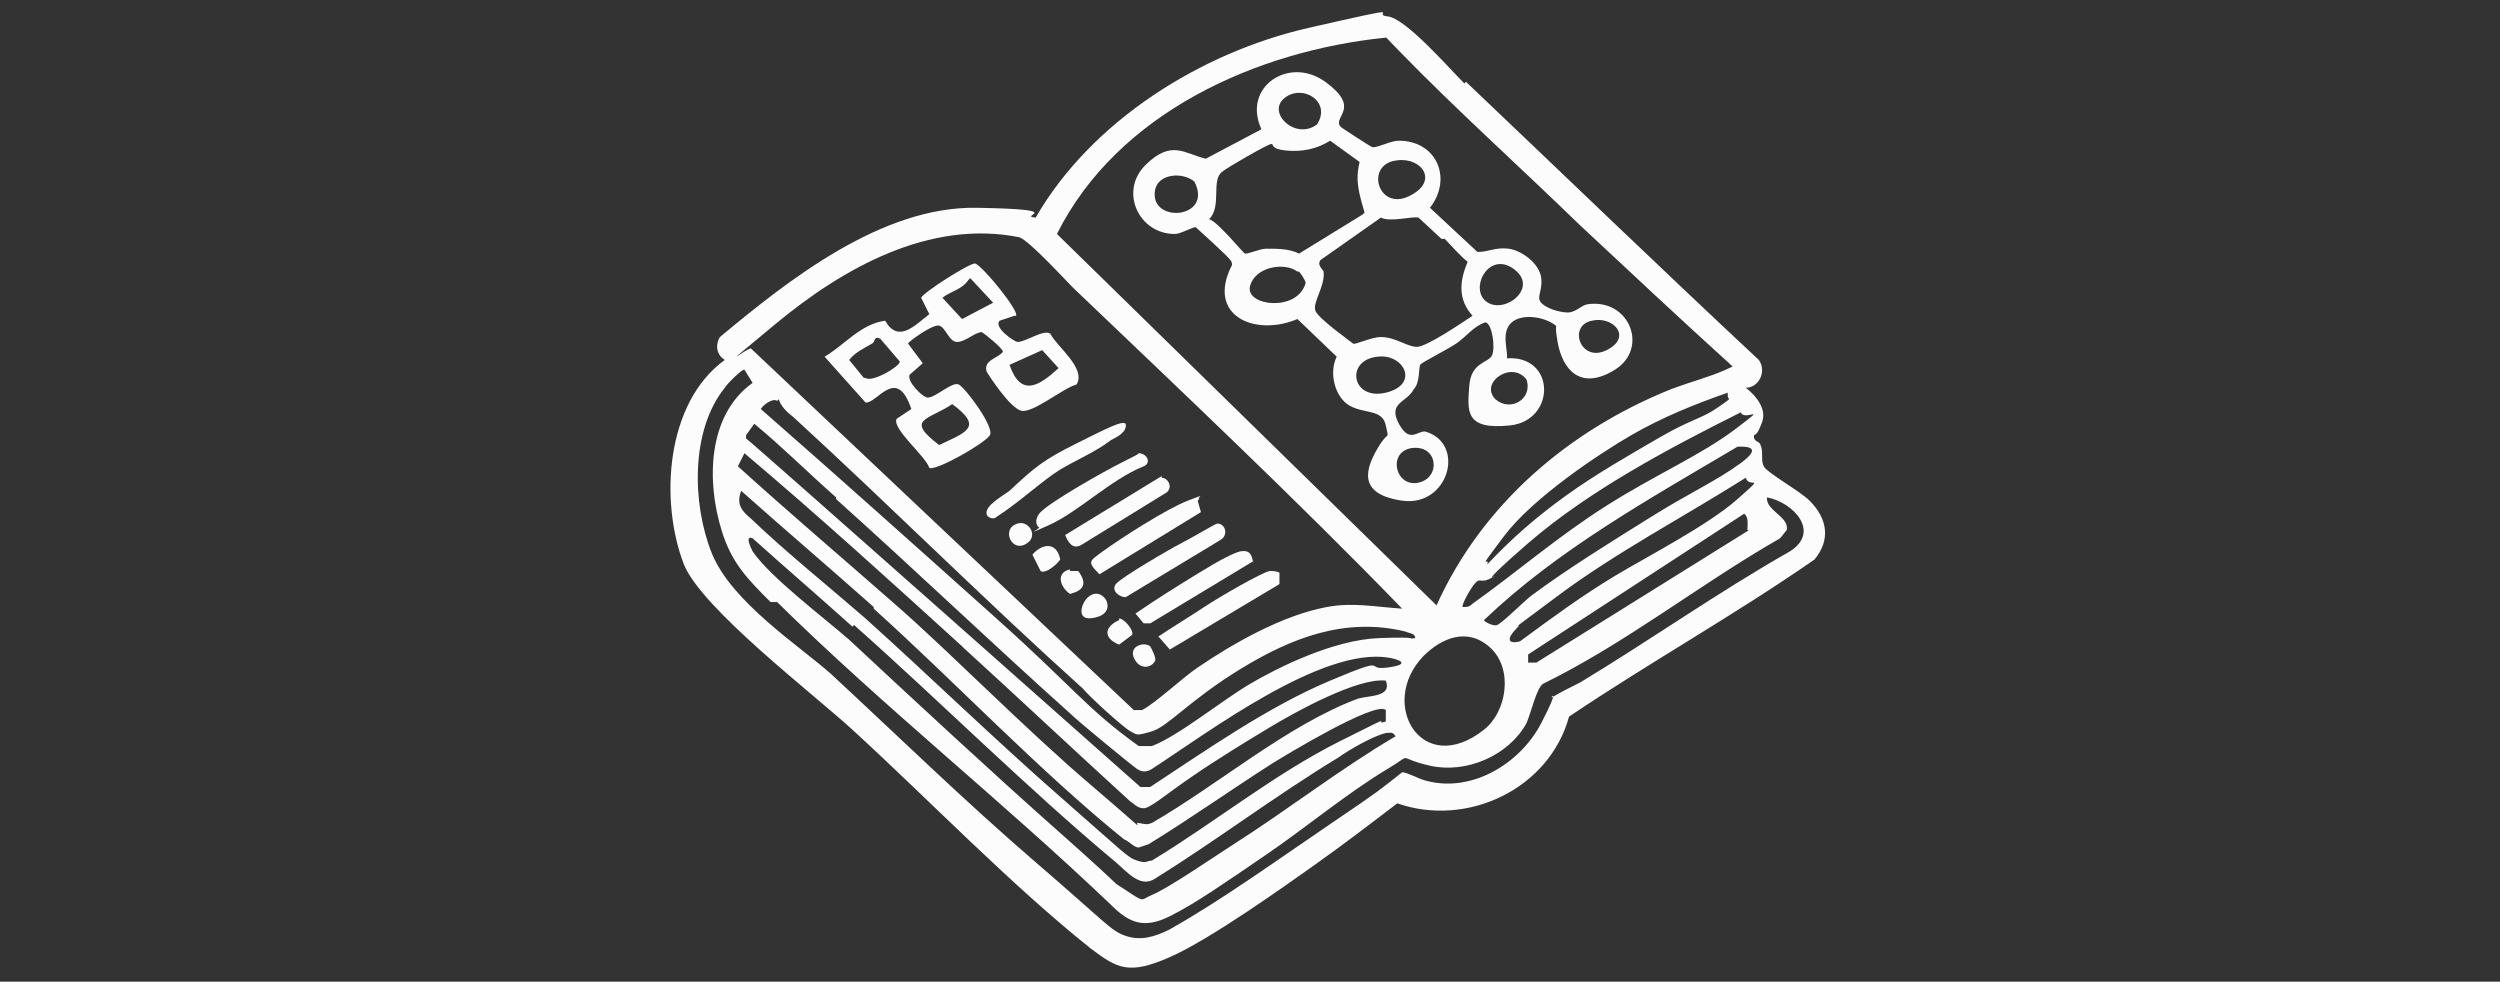 <?xml version="1.0" encoding="UTF-8"?>
<svg id="Layer_1" xmlns="http://www.w3.org/2000/svg" xmlns:xlink="http://www.w3.org/1999/xlink" version="1.1" viewBox="0 0 152.8 60">
  <rect x="0" y="0" width="152.8" height="60" fill="#333333" stroke="none"/>
  <!-- Generator: Adobe Illustrator 30.0.0, SVG Export Plug-In . SVG Version: 2.1.1 Build 123)  -->
  <defs>
    <style>
      .st0 {
        fill: none;
      }

      .st1 {
        stroke-width: 0px;
      }

      .st1, .st2, .st3, .st4 {
        fill: #fcfcfc;
      }

      .st1, .st4 {
        stroke: #fcfcfc;
        stroke-miterlimit: 10;
      }

      .st5 {
        clip-path: url(#clippath-1);
      }

      .st6 {
        clip-path: url(#clippath-3);
      }

      .st7 {
        clip-path: url(#clippath-2);
      }

      .st2 {
        fill-rule: evenodd;
      }

      .st4 {
        stroke-width: .2px;
      }

      .st8 {
        clip-path: url(#clippath);
      }
    </style>
    <clipPath id="clippath">
      <rect class="st0" x="323.4" y="348.4" width="153.7" height="37.9"/>
    </clipPath>
    <clipPath id="clippath-1">
      <rect class="st0" x="327.4" y="192.5" width="82.4" height="49.5"/>
    </clipPath>
    <clipPath id="clippath-2">
      <rect class="st0" x="333.7" y="97.2" width="48.8" height="48.8"/>
    </clipPath>
    <clipPath id="clippath-3">
      <rect class="st0" x="322.6" y="457.4" width="216.8" height="38.7"/>
    </clipPath>
  </defs>
  <g class="st8">
    <path class="st3" d="M390.5,358.9c1.7,0,3.1.2,4.1.6,1.1.4,2,1,2.7,1.8s1.1,1.7,1.4,2.7c.3,1.1.4,2.2.4,3.5v13c-.8.2-1.9.4-3.5.6-1.6.3-3.3.4-5.3.4s-2.5,0-3.5-.4c-1.1-.3-1.9-.6-2.7-1.2-.8-.5-1.3-1.2-1.8-2.1s-.6-1.9-.6-3.3.3-2.3.7-3.2c.5-.9,1.1-1.6,1.9-2.1s1.8-1,2.9-1.1c1.1-.3,2.2-.4,3.4-.4h1.8c.6,0,1.2.2,1.9.4v-.8c0-.5,0-1.1-.2-1.7-.2-.5-.4-1-.7-1.4s-.8-.7-1.4-1c-.5-.3-1.2-.4-2.1-.4s-2.2,0-3.2.3c-1,.2-1.8.4-2.4.5l-.6-4c.6-.3,1.6-.4,2.7-.7,1.2,0,2.5-.2,3.9-.2l.2.2ZM390.9,377.6c1.6,0,2.7,0,3.5-.3v-5.5c-.3,0-.7-.2-1.2-.3h-3.5c-.5,0-1.1.3-1.5.4-.4.3-.8.5-1.1,1-.3.4-.4.9-.4,1.5,0,1.2.4,2,1.1,2.5s1.8.7,3.1.7h0ZM410.1,353.2c0,1-.3,1.7-.9,2.3-.6.6-1.3.7-2.2.7s-1.6-.3-2.2-.8-.9-1.2-.9-2.3.3-1.7.9-2.3c.6-.5,1.3-.8,2.2-.8s1.6.3,2.1.8,1,1.4,1,2.4h0ZM409.6,381.1h-5v-21.6h5v21.6ZM421.5,381.1c-1.4-2.8-2.8-6.1-4.2-9.8-1.4-3.7-2.7-7.7-4-11.8h5.4c.3,1.2.7,2.6,1.1,3.9.4,1.4.8,2.8,1.2,4.1.4,1.4,1,2.7,1.4,4,.5,1.3,1,2.5,1.3,3.5.4-1.1.9-2.2,1.3-3.5s1-2.6,1.4-4,.9-2.8,1.3-4.1c.4-1.4.8-2.6,1.1-3.9h5.1c-1.2,4.2-2.6,8.2-4,11.8-1.4,3.7-2.9,7-4.2,9.8h-4.2,0ZM435.1,370.4c0-1.8.3-3.5.9-5,.5-1.4,1.3-2.6,2.3-3.6s2-1.7,3.3-2.1c1.2-.5,2.5-.7,3.7-.7,3,0,5.3,1,7,2.7,1.7,1.8,2.6,4.6,2.6,8.3v2h-14.3c.2,1.8.8,3.1,1.8,4,1.1,1,2.6,1.4,4.7,1.4s2.3,0,3.3-.4c1-.3,1.8-.4,2.4-.7l.7,4c-.3.2-.6.3-1.1.4-.5.2-1,.3-1.7.4-.6,0-1.2.3-2,.4h-2.2c-1.8,0-3.5-.3-4.9-.9-1.4-.5-2.6-1.3-3.4-2.4-.9-1-1.6-2.2-2-3.5-.6-1.3-.8-2.8-.8-4.5l-.3.2ZM449.6,368.2c0-.7,0-1.3-.3-1.9-.2-.6-.4-1.1-.9-1.6s-.8-.8-1.4-1.1c-.5-.3-1.1-.4-1.9-.4s-1.4.2-2,.4c-.5.3-1.1.7-1.4,1.1-.4.4-.7,1-1,1.6s-.4,1.2-.4,1.8h9.3,0ZM459.1,360.2c1-.3,2.2-.5,3.8-.8,1.6-.3,3.3-.4,5.1-.4s3.3.3,4.4.7c1.2.5,2.1,1.1,2.8,2s1.2,1.9,1.5,3.2.4,2.6.4,4v12.1h-5v-11.4c0-1.1,0-2.1-.3-3-.2-.8-.4-1.5-.8-1.9-.4-.5-.8-.9-1.4-1.1-.5-.3-1.3-.4-2.1-.4h-1.9c-.7,0-1.2.2-1.5.2v17.4h-5v-20.9.3Z"/>
    <path class="st3" d="M359.2,374.1c.8,0,1.6.2,2.3.4,1.1-1.3,1.8-2.8,1.8-4.3,0-2.5-1.7-4.8-4.7-6.7-3.3-1.9-7.7-3.1-12.2-3.1s-9,1.1-12.2,3.1c-3.1,1.8-4.7,4.2-4.7,6.7s.6,3,1.8,4.3c.8-.3,1.5-.4,2.3-.4,1.8,0,3.5.7,4.8,2s1.5,2,1.8,3.2c1.9.4,4,.7,6.3.7s4.2-.3,6.3-.7c.3-1.2.9-2.3,1.8-3.2,1.1-1.2,2.8-2,4.7-2h0ZM346.4,368.4c-2.1,0-3.8-1.7-3.8-3.8h7.6c0,2-1.7,3.8-3.8,3.8h0Z"/>
    <path class="st3" d="M333.2,361.7c.4-.3.8-.4,1.1-.6-1-.7-2.1-1.1-3.2-1.1-1.7,0-3.3.7-4.3,2.1l-.4.5,3,2.3c.9-1.1,2.2-2.3,3.8-3.3h0Z"/>
    <path class="st3" d="M329.4,375.5c-1-1.3-1.7-2.7-1.8-4.2v-1.1c0-1.8.5-3.4,1.7-4.9h-.4c-3,0-5.4,2.4-5.4,5.4v.8h4c-1.1.9-1.7,2.1-1.8,3.4-.2,1.4.2,2.8,1.1,4l.4.4c.4-1.1.9-2.2,1.8-3.1s.4-.4.7-.6h-.3Z"/>
    <path class="st3" d="M363.4,365l3-2.3-.4-.6c-1.1-1.4-2.6-2.1-4.3-2.1s-2.3.4-3.2,1.1c.4.2.8.4,1.1.6,1.6,1,2.8,2.1,3.8,3.3Z"/>
    <path class="st3" d="M369.3,370.6c0-3-2.4-5.4-5.4-5.4h-.4c1.1,1.5,1.7,3.2,1.7,4.9s0,.7,0,1.1c-.2,1.5-.8,2.9-1.8,4.2.3.2.5.4.8.6.9.9,1.5,1.9,1.8,3.1l.4-.4c.9-1.1,1.2-2.6,1.1-4-.2-1.3-.9-2.6-1.8-3.4h4v-.7h-.4Z"/>
    <path class="st3" d="M339.9,359.2c3,0,5.4-2.4,5.4-5.4s-2.4-5.4-5.4-5.4-5.4,2.4-5.4,5.4,2.5,5.4,5.4,5.4ZM339.9,350.9h0c-.4.4-.6.9-.6,1.5,0,1.1,1,2.1,2.1,2.1s1.1-.3,1.5-.6c0,1.7-1.3,3-3,3s-3-1.3-3-3,1.4-3,3-3Z"/>
    <path class="st3" d="M352.8,359.2c3,0,5.4-2.4,5.4-5.4s-2.5-5.4-5.4-5.4-5.4,2.4-5.4,5.4,2.4,5.4,5.4,5.4ZM352.8,350.9c-.4.4-.6.9-.6,1.5,0,1.1,1,2.1,2.1,2.1s1.1-.3,1.5-.6c0,1.7-1.3,3-3,3s-3-1.4-3-3.1,1.3-2.9,3-2.9Z"/>
    <path class="st3" d="M333.4,375.6c-3,0-5.4,2.4-5.4,5.4s2.4,5.4,5.4,5.4,1.2,0,1.8-.4l-.2-.2c-1.6-1.6-2.1-3.5-1.1-4.5s2.9-.4,4.5,1.1l.2.2c.2-.5.4-1.1.4-1.8,0-2.8-2.5-5.3-5.5-5.3h0Z"/>
    <path class="st3" d="M359.2,375.6c-3,0-5.4,2.4-5.4,5.4s0,1.2.4,1.8l.2-.2c1.6-1.6,3.5-2.1,4.5-1.1s.4,2.9-1.1,4.5l-.2.2c.5.2,1.1.4,1.8.4,3,0,5.4-2.4,5.4-5.4s-2.6-5.5-5.5-5.5h0Z"/>
  </g>
  <path class="st3" d="M389.8-91.8h-8.2v3h8c3.3,0,5.3,1.5,5.3,4.3s-2.1,4.3-5.4,4.3h-7.9v10.4h3.2v-7.5h4.7c4.3,0,8.6-2.2,8.6-7.3s-3.2-7.1-8.2-7.1h-.1ZM416.2-79.1c0,4.3-2.1,6.6-5.9,6.6s-5.9-2.5-5.9-6.8v-12.6h-3.2v12.7c0,5.9,3.5,9.5,9,9.5s9.1-3.6,9.1-9.8v-12.6h-3.2v12.7h.1v.3ZM427.3-91.8h-3.2v22h14.8v-3h-11.8v-18.9h.2ZM450.3-82.3c-4.6-1-5.4-2.1-5.4-3.7s1.7-3,4-3,4.1.8,5.8,2.2l.3.3,1.8-2.5-.3-.3c-2.1-1.8-4.8-2.8-7.6-2.6-4.1,0-7.2,2.6-7.2,6.2s2.9,5.5,7.3,6.5,5.1,1.9,5.1,3.7-1.8,3.2-4.3,3.2-4.7-.8-6.9-2.9l-.3-.3-1.9,2.4.3.3c2.4,2.2,5.5,3.6,8.7,3.5,4.4,0,7.5-2.6,7.5-6.4s-2.1-5.4-7.1-6.5h.2ZM468.9-92l-9.8,22.1h3.3l2.5-5.7h10.8l2.5,5.7h3.3l-9.8-22.1h-2.8ZM466-78.3l4.1-9.4,4.1,9.4h-8.3,0ZM496.4-78.7c3.3-.8,5.4-3.2,5.4-6.5s0-1.7-.4-2.4c-.3-.8-.7-1.5-1.2-2.1-1.7-1.5-3.9-2.4-6.2-2.2h-9.4v22h3.2v-8.3h5.4l6.1,8.3h3.9l-6.5-8.8h-.3ZM487.5-81v-7.7h6.1c3.2,0,5,1.4,5,3.9s-1.9,4-5,4h-6.1v-.2Z"/>
  <path class="st3" d="M375.3-91.7h-11.8c-3.2-6.2-6.5-11.1-11.1-11.1s-8.7,5.3-11.5,10.4l-.3.4h-13.4v3h7.9c2.8,0,3.3,1,3.3,1-2.2,3.5-4.8,6.9-9.1,6.9h-2.1v3.2h2.1c8.4,0,12.2-7.1,15.2-12.6,2.8-5.1,4.6-8.3,8-8.3s7.2,7.7,10.4,14.5c.4,1,1,2.1,1.4,3-12.4.4-18.4,3.3-23.1,5.8-3.5,1.8-6.4,4-10.9,4h-3v3.2h3c5.5,0,9-1.7,12.6-3.6,5.1-2.5,10.8-5.4,24.3-5.4h7.9v-3.2h-4.4c-.4,0-.7,0-1.1,0-.3,0-.7-.4-.8-.7-.8-1.5-1.5-3.2-2.2-4.7l-1-2.1s.7-.8,2.8-.8h7.2v-2.9h-.3Z"/>
  <g class="st5">
    <g>
      <path class="st3" d="M350.6,210.5c0,1,.1,1.8.3,2.4.2.6.5,1.3.9,2,.1.2.2.4.2.6,0,.3-.2.6-.5.8l-1.7,1.2c-.2.2-.5.2-.7.2-.3,0-.6-.1-.8-.4-.4-.4-.7-.8-1-1.3s-.6-1.1-.8-1.6c-2.1,2.5-4.8,3.8-8.1,3.8s-4.1-.7-5.5-2c-1.3-1.3-2-3.1-2-5.3s.8-4.2,2.5-5.7c1.7-1.4,3.9-2.1,6.7-2.1s1.9,0,2.9.2c1,.1,2.1.4,3.2.6v-2c0-2.1-.4-3.5-1.3-4.4s-2.4-1.3-4.5-1.3-1.9.1-3,.4c-1,.2-2,.6-3,.9-.3.1-.6.3-1,.4h-.4c-.4,0-.6-.3-.6-.9v-1.3c0-.4,0-.8.2-1,.2-.3.5-.5.8-.6,1-.5,2.1-.9,3.5-1.2,1.3-.4,2.8-.5,4.3-.5,3.3,0,5.6.7,7.2,2.2,1.5,1.5,2.3,3.7,2.3,6.8v8.9h0v.2ZM339.5,214.7c.9,0,1.8-.2,2.8-.5s1.9-.9,2.6-1.8c.4-.5.8-1.1.9-1.8.2-.7.3-1.5.3-2.4v-1.2c-.8-.2-1.7-.4-2.5-.5-.9-.1-1.7-.2-2.6-.2-1.8,0-3.2.4-4.1,1.1-.9.7-1.3,1.8-1.3,3.2s.3,2.3,1,2.9c.7.7,1.6,1,2.9,1v.2ZM361.5,217.6c-.5,0-.8,0-1-.3-.2-.2-.4-.5-.6-1.1l-6.4-21.3c-.1-.4-.2-.7-.2-1.1s.2-.7.7-.7h2.7c.5,0,.9,0,1.1.3.2.2.4.6.6,1.1l4.6,18.2,4.3-18.2c.1-.5.3-.9.5-1.1.3-.2.7-.3,1.1-.3h2.2c.5,0,.9,0,1.1.3.2.2.4.6.5,1.1l4.3,18.4,4.7-18.4c0-.4.3-.8.6-1.1.3-.2.7-.3,1.1-.3h2.5c.4,0,.7.2.7.7s0,.3,0,.4c0,.2-.1.5-.2.7l-6.6,21.3c-.2.6-.4.9-.6,1.1-.3.2-.7.3-1,.3h-2.4c-.5,0-.9,0-1.1-.3-.2-.2-.4-.6-.5-1.1l-4.2-17.7-4.2,17.7c-.1.6-.3.9-.5,1.1-.2.2-.6.3-1.1.3h-2.7ZM396.7,218.4c-1.4,0-2.8-.2-4.2-.5-1.4-.3-2.4-.7-3.2-1.1s-.7-.5-.8-.8c-.1-.2-.2-.5-.2-.8v-1.4c0-.6.2-.9.6-.9h.5c.2,0,.4.2.7.3.9.4,1.9.7,3,1,1.1.2,2.2.3,3.3.3,1.7,0,3.1-.3,4-.9.9-.6,1.5-1.6,1.4-2.6,0-.7-.2-1.4-.7-1.9s-1.4-1-2.8-1.4l-4-1.2c-2-.6-3.5-1.6-4.4-2.8-.9-1.1-1.4-2.5-1.4-4s.2-2.2.7-3.1c.5-.9,1.2-1.6,2-2.3.8-.6,1.8-1.1,2.8-1.4,1.1-.3,2.2-.5,3.5-.5s1.2,0,1.8.1c.6,0,1.2.2,1.8.3.5.1,1.1.3,1.6.4.5.2.9.3,1.2.5.3.2.6.4.8.7.2.3.3.6.2.9v1.3c0,.6-.2.9-.6.9s-.7-.2-1-.3c-1.7-.7-3.5-1.1-5.3-1.1s-2.8.2-3.6.8c-.8.5-1.3,1.3-1.3,2.4s.3,1.4.8,2c.5.5,1.6,1,3,1.5l3.9,1.2c2,.6,3.4,1.5,4.2,2.6.8,1.1,1.3,2.4,1.3,3.9s-.2,2.3-.7,3.2-1.2,1.8-2,2.4c-.8.7-1.9,1.2-3,1.5-1.2.4-2.5.6-3.9.6v.2Z"/>
      <path class="st2" d="M401.9,231.8c-9,6.7-22.1,10.2-33.4,10.2s-30-5.9-40.8-15.6c-.8-.8,0-1.8.9-1.2,11.6,6.8,26,10.9,40.8,10.9s21-2.1,31.1-6.4c1.5-.7,2.8,1,1.3,2.1h.1Z"/>
      <path class="st2" d="M405.7,227.5c-1.1-1.5-7.6-.7-10.5-.4-.9.1-1-.7-.2-1.2,5.2-3.6,13.6-2.6,14.6-1.4,1,1.2-.3,9.7-5.1,13.8-.7.6-1.4.3-1.1-.5,1.1-2.7,3.5-8.9,2.4-10.3h0Z"/>
    </g>
  </g>
  <path class="st3" d="M72.3-117.8c-.6-.6-1.5-1-2.5-1s-1.9.4-2.5,1h0c-.6.6-1,1.5-1,2.5s.4,1.9,1,2.5h0c.6.6,1.5,1,2.5,1s1.9-.4,2.5-1h0c.6-.7,1-1.5,1-2.5s-.4-1.9-1-2.5h0ZM69.8-69.3c1,0,1.9-.4,2.5-1h0c.6-.6,1-1.5,1-2.5s-.4-1.9-1-2.5h0c-.6-.7-1.5-1-2.5-1s-1.9.4-2.5,1h0c-.6.6-1,1.5-1,2.5s.4,1.9,1,2.5h0c.6.6,1.5,1.1,2.5,1.1h0ZM89.1-80c.9-.2,1.7-.8,2.2-1.6h0c.4-.9.5-1.9.3-2.7-.2-.9-.8-1.7-1.7-2.2h0c-.8-.5-1.8-.6-2.6-.4-.9.2-1.7.8-2.2,1.7-.5.8-.6,1.8-.4,2.7s.8,1.7,1.7,2.2c.9.5,1.8.6,2.7.3h0ZM73.5-97.7c-.9-.9-2.2-1.5-3.6-1.5s-2.7.6-3.6,1.5-1.5,2.2-1.5,3.6.6,2.7,1.5,3.6c.9.9,2.2,1.5,3.6,1.5s2.7-.6,3.6-1.5c.9-.9,1.5-2.2,1.5-3.6s-.6-2.7-1.5-3.6ZM71.4-103.8c2.1.3,3.9,1.3,5.3,2.8h0c.2.2.4.5.7.7l3.5-2.1c-.5-1.4-.5-2.9-.1-4.4.5-1.9,1.7-3.6,3.6-4.6h0c1.8-1.1,3.9-1.3,5.7-.8,1.9.5,3.6,1.7,4.6,3.6,1.1,1.8,1.3,3.9.8,5.8-.5,1.9-1.7,3.6-3.6,4.6l-.5.3h0c-1.7.8-3.6.9-5.3.5-1.4-.4-2.7-1.2-3.7-2.3l-3.5,2c.4,1.1.6,2.2.6,3.5s-.2,2.4-.6,3.5l3.5,2c1-1.1,2.3-1.9,3.7-2.3,1.9-.5,4-.3,5.8.8h0c1.8,1.1,3,2.8,3.4,4.7.5,1.9.3,4-.8,5.8h0c-1.1,1.9-2.7,3.1-4.6,3.6s-4,.3-5.8-.8h0c-1.8-1.1-3.1-2.8-3.6-4.7-.4-1.4-.4-2.9.1-4.3l-3.5-2c-.2.2-.4.5-.7.7h0c-1.4,1.4-3.3,2.4-5.3,2.8v4.1c1.5.3,2.8,1,3.8,2.1h0c1.4,1.4,2.2,3.3,2.2,5.4s-.9,4-2.2,5.4h0c-1.4,1.4-3.3,2.3-5.4,2.3s-4-.9-5.4-2.2h0c-1.4-1.4-2.2-3.3-2.2-5.4s.9-4,2.2-5.4h0c1-1,2.4-1.8,3.8-2.1v-4.1c-2.1-.3-3.9-1.3-5.3-2.7h0c-1.8-1.8-2.9-4.2-2.9-6.9s1.1-5.1,2.9-6.9h0c1.4-1.4,3.3-2.4,5.3-2.8v-4.1c-1.5-.3-2.8-1.1-3.8-2.1h0c-1.4-1.4-2.2-3.3-2.2-5.4s.9-4,2.2-5.4h0c1.4-1.4,3.3-2.2,5.4-2.2s4,.9,5.4,2.2h0c1.4,1.4,2.2,3.3,2.2,5.4s-.9,4-2.2,5.4h0c-1,1-2.4,1.8-3.8,2.1v4.1h0l.2-.2ZM91.3-106.5h0c-.5-.9-1.3-1.4-2.1-1.7-.9-.2-1.9-.1-2.7.4-.9.5-1.4,1.3-1.7,2.2-.2.9-.1,1.9.4,2.7h0c.5.9,1.3,1.4,2.1,1.6.9.3,1.9.1,2.7-.3h0c.8-.5,1.4-1.3,1.6-2.2.2-.9,0-1.9-.3-2.7h0Z"/>
  <path class="st3" d="M112.5-107.8h4.8v14.8l7-7.7h5.8l-8.4,8.9,8.5,11.3h-5.5l-7.3-10.1v10.1h-4.8v-27.3h0ZM135.7-90.5c0,2.5,1.8,6.2,6.2,6.2s4.5-1.4,5.4-3.2c.5-.9.7-1.8.8-2.8,0-1,0-2-.6-2.8-.8-1.9-2.7-3.6-5.6-3.6s-6.1,3.2-6.1,6.3h-.1ZM152.9-80.5h-4.8v-2.9c-1.3,2.4-4,3.5-6.8,3.5-6.5,0-10.3-5.1-10.3-10.8s4.6-10.7,10.3-10.7,5.9,2,6.8,3.6v-3h4.8v20.3ZM158.3-97h-2.5v-3.7h2.5v-1.1c0-6,4.6-6.4,8-6.4v3.7c-1.2,0-3.2,0-3.2,2.8v1h3.2v3.7h-3.2v16.5h-4.8s0-16.5,0-16.5ZM169.7-107.8h4.8v14.8l7-7.7h5.8l-8.4,8.9,8.5,11.3h-5.5l-7.3-10.1v10.1h-4.8v-27.3h0ZM192.9-90.5c0,2.5,1.8,6.2,6.2,6.2s4.5-1.4,5.4-3.2c.5-.9.7-1.8.8-2.8,0-1-.2-2-.6-2.8-.8-1.9-2.7-3.6-5.6-3.6s-6.1,3.2-6.1,6.3h0ZM210-80.5h-4.8v-2.9c-1.3,2.4-4,3.5-6.8,3.5-6.5,0-10.3-5.1-10.3-10.8s4.6-10.7,10.3-10.7,5.9,2,6.8,3.6v-3h4.8v20.3Z"/>
  <path class="st2" d="M394.2-213h2.1c-.9,3.9-4.2,6.5-8.6,6.5s-9.4-3.9-9.4-9,4.2-9,9.4-9,7.7,2.6,8.6,6.5h-2.1c-.7-2.8-3.1-4.6-6.4-4.6s-7.3,3-7.3,7.1,3.2,7.1,7.3,7.1,5.6-1.9,6.4-4.6ZM418.8-215.4c0,5-4,9-9,9s-9-4-9-9,4-9,9-9,9,4,9,9ZM416.7-215.4c0-3.9-3-7.1-6.9-7.1s-6.9,3.2-6.9,7.1,3,7.1,6.9,7.1,6.9-3.2,6.9-7.1ZM440-224.4v17.9h-1.7l-10.9-14.2v14.2h-2v-17.9h1.6l11,14.4v-14.4h2ZM450-222.4v6.6h9.1v2h-9.1v7.5h-2.1v-18h12.3v2h-10.2,0ZM479.3-208.4v2h-12.3v-17.9h2.1v16h10.2,0ZM498.4-214.3c0,4.7-3.1,7.9-7.9,7.9s-7.9-3.2-7.9-7.9v-10.1h2.1v10.1c0,3.5,2.3,5.9,5.8,5.9s5.7-2.5,5.7-5.9v-10.1h2.1v10.1h0ZM508.3-222.4v6.1h9.2v2h-9.2v6h10.3v2h-12.3v-18h12.3v2h-10.3ZM538.7-224.4v17.9h-1.7l-10.9-14.2v14.2h-2v-17.9h1.6l11,14.4v-14.4h2ZM560.1-222.4h-6.3v16h-2v-16h-6.3v-2h14.5v2h0ZM354.1-214.4c1,0,2,0,2.9-.2v-.7c-1,0-2,0-2.9-.2h-2.9c-1.7-.2-3.5-.2-5.1-.2v-8c-.2-1-.2-2-.3-2.9h-.8c0,1,0,2-.2,2.9v5.3c-.4-.7-.6-1.5-1-2.2l-1.2-2.7c-.4-.9-.8-1.8-1.2-2.7l-.7.3c.4,1,.6,1.9,1,2.7l1.1,2.7c.3.8.6,1.5.9,2.3-.6-.5-1.2-1.2-1.8-1.7l-2.1-2c-.7-.6-1.4-1.3-2.2-2l-.6.6c.6.7,1.3,1.4,2,2.2l2,2.1c.5.6,1.2,1.2,1.7,1.8-.7-.3-1.5-.6-2.3-.9l-2.7-1.1c-.9-.4-1.9-.7-2.7-1l-.4.8c.9.4,1.8.8,2.7,1.2l2.7,1.2c.7.4,1.5.6,2.2,1h-5.3c-1,.2-2,.2-2.9.3v.8c1,0,2,0,2.9.2h2.9c1.8.2,3.5.2,5.1.2v8c.2,1,.2,2,.3,2.9h.7c0-1,0-2,.2-2.9v-2.9c0-.8,0-1.7.2-2.5.4.8.6,1.5,1,2.3l1.2,2.7c.4.9.8,1.8,1.2,2.7l.7-.3c-.3-1-.6-1.9-1-2.7l-.9-2.9c-.3-.8-.6-1.5-.9-2.3.6.6,1.2,1.2,1.8,1.7l2.1,2c.7.6,1.4,1.3,2.2,2l.5-.5c-.6-.7-1.3-1.4-2-2.2l-2-2.1c-.5-.6-1.2-1.2-1.7-1.8.8.3,1.5.6,2.3.9l2.7,1.1c.9.4,1.9.7,2.7,1l.3-.7c-.9-.4-1.8-.9-2.7-1.2l-2.7-1.2c-.8-.4-1.5-.7-2.3-1h5.4v-.2Z"/>
  <path class="st2" d="M345.9-196.4c-10.6,0-19.1-8.5-19.1-19.1s8.5-19.1,19.1-19.1,19.1,8.5,19.1,19.1-8.5,19.1-19.1,19.1ZM345.9-232.7c-9.5,0-17.3,7.8-17.3,17.3s7.8,17.3,17.3,17.3,17.3-7.8,17.3-17.3-7.8-17.3-17.3-17.3Z"/>
  <path class="st3" d="M360.2-157.9c-1.3,0-2.6.2-3.8.8-1.2.5-2.3,1.3-3.2,2.3-1.8,2.1-2.7,4.7-2.7,7.9s1,5.8,2.9,7.7,4.4,2.9,7.4,2.9,3.6-.3,5.3-1.2c1.5-.8,2.5-1.6,3-2.4l-2.4-4.5h-.3c-.5.9-1.4,1.6-2.3,2.2-1,.6-2.1,1-3.3,1s-2.4-.4-3.3-1.2c-.4-.4-.8-.9-1-1.4s-.3-1.1-.3-1.7h13.9v-1.5c0-3.2-.9-5.8-2.7-7.8-.9-1-2-1.8-3.2-2.3s-2.5-.8-3.8-.8h-.2ZM364.6-149.2h-8.4c.2-1,.7-1.8,1.3-2.5.3-.4.8-.7,1.3-.9s1-.3,1.6-.3,1.1,0,1.6.3c.5.2,1,.5,1.4,1,.7.6,1.2,1.5,1.3,2.5h0Z"/>
  <path class="st3" d="M386.8-155.3c-.6-.8-1.4-1.4-2.3-1.8-1-.5-2.1-.7-3.2-.7s-2.6.2-3.8.8c-1.2.5-2.2,1.4-3.1,2.3-1.7,2.1-2.6,4.7-2.6,7.8s.8,5.7,2.5,7.7c1.6,2,3.9,3,6.9,3s2.6-.3,3.7-.8c1-.5,1.8-1.3,2.4-2.3h0l.5,2.7h4.1v-27.5h-5.3v8.8h.2ZM385.6-151.2c1,1.2,1.4,2.7,1.4,4.3s-.4,3-1.4,4.2c-.4.5-1,1-1.6,1.2-.6.3-1.3.4-2,.4s-1.4,0-2-.4c-.6-.3-1.2-.8-1.6-1.2-.8-1.2-1.3-2.7-1.2-4.2,0-1.5.4-2.9,1.3-4.2.3-.6.9-1,1.5-1.4.6-.3,1.3-.5,2-.5s1.4.1,2.1.4c.6.3,1.2.8,1.6,1.3h0Z"/>
  <path class="st3" d="M405.9-157.9c-1.4,0-2.7.3-3.9,1-1,.5-1.7,1.3-2.3,2.3l-.3-2.7h-4.3v27.5h5.3v-9.1h0c.5.8,1.4,1.5,2.3,1.9,1,.5,2.1.8,3.2.8s2.5-.2,3.6-.8c1.1-.5,2.1-1.3,2.8-2.3,1.6-2,2.3-4.6,2.3-7.7s-.8-5.8-2.4-7.8c-.8-1-1.6-1.8-2.7-2.3s-2.3-.8-3.6-.8h0ZM409.4-146.9c0,1.5-.4,2.9-1.3,4.2-.4.5-.9,1-1.4,1.2-.5.3-1.2.4-1.8.4s-1.3-.1-1.9-.3c-.6-.3-1.1-.7-1.5-1.2-.8-1-1.3-2.5-1.3-4.2s.4-3.4,1.3-4.4c.4-.5.9-1,1.5-1.2s1.2-.4,1.9-.4,1.3.1,1.9.4c.6.3,1.1.8,1.4,1.3.8,1.2,1.3,2.7,1.2,4.2h0Z"/>
  <path class="st3" d="M431.1-155.7c-1.6-1.4-3.6-2.1-6.1-2.1s-3.4.3-4.9,1.1c-1.4.8-2.7,1.8-3.6,3.2l2.5,4.2h.3c.5-1.1,1.4-2.1,2.4-2.8s2.1-1,3.2-1,1.6.1,2.4.5c.3.1.5.4.6.6.1.3.2.5.2.8,0,.5-.3,1-1,1.2-1.5.5-3,1-4.6,1.2-2.3.5-4,1.3-4.9,2.4-1,1.2-1.6,2.6-1.5,4.2,0,1.8.5,3.2,1.6,4.2s2.7,1.6,4.9,1.6,4.9-1.1,6-3.2h0l.5,2.7h4.2v-13.1c0-2.5-.8-4.5-2.4-5.9l.2.2ZM426.9-141.9c-1,.7-2.1,1-3.3,1s-2.1-.5-2.1-1.6,0-.5.1-.7.3-.4.4-.5c.7-.5,1.4-.8,2.2-.9,2.3-.5,3.6-1.1,4-1.6v2.1c0,.8-.4,1.6-1.3,2.3h0Z"/>
  <path class="st3" d="M447.1-157.9c-1.2,0-2.4.3-3.5.8-1,.5-1.9,1.4-2.5,2.3h0l-.3-2.7h-4.2v20.8h5.3v-10.4c0-1.5.3-2.9,1.2-4.2.4-.5.9-1,1.5-1.2.6-.3,1.2-.4,1.9-.4,2.3,0,3.4,1.4,3.4,4v12.3h5.3v-13.9c0-1-.1-1.9-.5-2.8-.3-.9-.9-1.7-1.6-2.4-1.4-1.4-3.4-2.1-5.9-2.1h0Z"/>
  <path class="st3" d="M471.7-155.3c-.6-.8-1.4-1.4-2.3-1.8-1-.5-2.1-.7-3.2-.7s-2.6.2-3.8.8c-1.2.5-2.2,1.4-3.1,2.3-1.7,2.1-2.6,4.7-2.6,7.8s.8,5.7,2.5,7.7,3.9,3,6.9,3,2.6-.3,3.7-.8c1-.5,1.8-1.3,2.4-2.3h0l.5,2.7h4.1v-27.5h-5.3v8.8h.2ZM470.5-151.2c1,1.2,1.4,2.7,1.4,4.3s-.4,3-1.4,4.2c-.4.5-1,1-1.6,1.2-.6.3-1.3.4-2,.4s-1.4,0-2-.4c-.6-.3-1.2-.8-1.6-1.2-.9-1.2-1.3-2.7-1.2-4.2,0-1.5.4-2.9,1.3-4.2.3-.6.9-1,1.5-1.4s1.3-.5,2-.5,1.4.1,2.1.4c.7.3,1.2.8,1.6,1.3h0Z"/>
  <path class="st3" d="M494.2-155.7c-1.6-1.4-3.6-2.1-6.1-2.1s-3.4.3-4.9,1.1c-1.4.8-2.7,1.8-3.6,3.2l2.5,4.2h.3c.5-1.1,1.4-2.1,2.4-2.8s2.1-1,3.2-1,1.6.1,2.4.5c.3.1.5.4.6.6.1.3.2.5.2.8,0,.5-.3,1-1,1.2-1.5.5-3,1-4.6,1.2-2.3.5-4,1.3-4.9,2.4-1,1.2-1.6,2.6-1.5,4.2,0,1.8.5,3.2,1.6,4.2s2.7,1.6,4.9,1.6,4.9-1.1,6-3.2h0l.5,2.7h4.2v-13.1c-.1-2.5-.9-4.5-2.5-5.9l.3.2ZM490-141.9c-1,.7-2.1,1-3.3,1s-2.1-.5-2.1-1.6,0-.5.1-.7.3-.4.5-.5c.7-.5,1.4-.8,2.2-.9,2.3-.5,3.6-1.1,4-1.6v2.1c0,.8-.5,1.6-1.4,2.3h0Z"/>
  <path class="st3" d="M344.7-144.8c-.4-.8-.8-1.4-1.1-2.3,1.2-.5,2.3-1.3,3.2-2.2,1.4-1.4,2.1-3.3,2.1-5.8s-1-5.1-2.8-6.6c-1.8-1.6-4.2-2.4-6.7-2.4h-12v27.4h5.8v-9.9h3.6c.5,1.2,1.6,3.9,2.3,5.3l5.8-3.6h-.2ZM333.1-158.6h5.3c2.7,0,4,1.1,4,3.3s-1.5,3.5-4.5,3.5h-4.9v-6.8h.1Z"/>
  <path class="st3" d="M350.7-138.7l-1.5-1.1-6.3,4.1,2.2.9h3.8l2.8-2-1-1.9Z"/>
  <path class="st3" d="M345.7-143.3l-5.9,3.7,1.6,2.6,6.2-4-2-2.3h0Z"/>
  <path class="st3" d="M340.6-14.6c2.3,0,4.1-1.8,4.1-4.1s-1.8-4.1-4.1-4.1-4.1,1.8-4.1,4.1,1.8,4.1,4.1,4.1Z"/>
  <path class="st3" d="M340.6-8.3c5.8,0,10.4-4.7,10.4-10.4h0c1.8,2.1,2.9,5,2.9,8.1s-1.9,7.9-5,10.4c-2.3,1.8-5.2,2.9-8.3,2.9h-13.3c0-6.1,4.9-11,11-11h2.3Z"/>
  <path class="st3" d="M340.6-29.1c-5.8,0-10.4,4.7-10.4,10.4h0c-1.8-2.1-2.9-5-2.9-8.1s1.9-7.9,5-10.4c2.3-1.8,5.2-2.9,8.3-2.9h13.3c0,6.1-4.9,11-11,11h-2.3Z"/>
  <path class="st3" d="M374.9-8.5c5.2,0,8.4-2.4,8.4-6.3s-2.2-5.3-7.2-6.2c-4-.7-4.8-1.3-4.8-2.6s1.2-2.2,3.4-2.2,4.3,1.2,5.3,2.3l2.9-2.4c-1.7-2-4.4-3.5-8.3-3.5s-7.7,2.2-7.7,5.8,2.3,5.2,6.9,6.1c4.2.7,5,1.5,5,2.9s-1.6,2.4-3.9,2.4-4.6-1.1-6.2-2.7l-2.8,2.6c2.1,2.4,5.3,3.7,8.9,3.7h.1Z"/>
  <path class="st3" d="M385.7-27.7v3.9h-2v2.9h2v7.7c0,2.8,1.2,4.5,4.8,4.5s2.3-.2,3.3-.5v-3.2c-.7.2-1.4.3-2.1.3-1.4,0-1.8-.6-1.8-1.8v-7h3.6v-2.9h-3.6v-3.9h-4.2Z"/>
  <path class="st3" d="M403.6-24.4c-1.6,0-3.1.8-4.1,2.8v-2.4h-4v15h4.1v-6.2c0-4.1,1.8-5.1,4.1-5.1s.4,0,.9,0v-4h-1.1.1Z"/>
  <path class="st3" d="M413-8.6c3.2,0,5.5-1.3,6.9-3.6l-3.3-1.6c-.7,1.2-1.7,2-3.4,2s-3.5-1.2-3.6-3.7h10.5v-.8c0-4.8-2.7-8.1-7.3-8.1s-7.4,3.3-7.4,7.9,2.9,7.9,7.7,7.9h-.1ZM409.6-18.2c.2-2.2,1.4-3.3,3.2-3.3s2.9,1,3.1,3.3h-6.3Z"/>
  <path class="st3" d="M428.5-24.4c-4,0-6.5,1.6-6.6,4.9h4.1c0-1.4.7-2,2.4-2s2.3.5,2.3,2.1v.7l-3.1.4c-4.3.5-6.2,2.2-6.2,5.1s1.8,4.6,5,4.6,3.3-.5,4.4-1.9c0,.5.2,1,.5,1.5h4.1c-.4-1-.5-2.1-.5-3.3v-7.4c0-3-1.8-4.7-6.3-4.7h0ZM430.7-14.6c0,1.7-1.4,2.8-3.1,2.8s-2-.7-2-1.8.9-1.9,3-2.2l2.1-.3v1.5h0Z"/>
  <path class="st3" d="M441.9-9v-8.4c0-2.1,1.1-3.6,2.7-3.6s2.1,1.2,2.1,3.8v8.2h4.1v-8.4c0-2.1,1.1-3.6,2.7-3.6s2.1,1.2,2.1,3.8v8.2h4.1v-9.7c0-3.7-1.6-5.7-4.8-5.7s-3.6.7-4.8,2.4c-.7-1.6-2.1-2.4-4.1-2.4s-3.1.7-4.2,2.1v-1.7h-4v15h4.1,0Z"/>
  <path class="st3" d="M475.2-28.8v13.5l-7.5-13.5h-5V-9h3.9v-13.2l7.5,13.2h5v-19.8h-3.9Z"/>
  <path class="st3" d="M488.7-24.4c-4,0-6.5,1.6-6.6,4.9h4.1c0-1.4.7-2,2.4-2s2.3.5,2.3,2.1v.7l-3.1.4c-4.3.5-6.2,2.2-6.2,5.1s1.8,4.6,5,4.6,3.3-.5,4.4-1.9c0,.5.2,1,.5,1.5h4.1c-.4-1-.5-2.1-.5-3.3v-7.4c0-3-1.8-4.7-6.3-4.7h0ZM490.9-14.6c0,1.7-1.4,2.8-3.1,2.8s-2-.7-2-1.8.9-1.9,3-2.2l2.1-.3v1.5h0Z"/>
  <path class="st3" d="M498.5-27.7v3.9h-2v2.9h2v7.7c0,2.8,1.2,4.5,4.8,4.5s2.3-.2,3.3-.5v-3.2c-.7.2-1.4.3-2.2.3-1.4,0-1.8-.6-1.8-1.8v-7h3.6v-2.9h-3.6v-3.9h-4.1,0Z"/>
  <path class="st3" d="M510.4-26.2c1.3,0,2.4-1,2.4-2.3s-1.1-2.3-2.4-2.3-2.5,1-2.5,2.3,1.2,2.3,2.5,2.3ZM508.3-24v15h4.1v-15h-4.1,0Z"/>
  <path class="st3" d="M524.2-24l-3,11.6-2.9-11.6h-4.6l4.9,15h5.1l4.9-15h-4.4Z"/>
  <path class="st3" d="M536.5-8.6c3.2,0,5.5-1.3,6.9-3.6l-3.3-1.6c-.7,1.2-1.7,2-3.4,2s-3.5-1.2-3.6-3.7h10.5v-.8c0-4.8-2.7-8.1-7.3-8.1s-7.4,3.3-7.4,7.9,2.9,7.9,7.7,7.9h-.1ZM533.1-18.2c.2-2.2,1.4-3.3,3.2-3.3s2.9,1,3.1,3.3h-6.3Z"/>
  <g id="Layer_2">
    <g>
      <path class="st3" d="M397.5,117.4h17.8v4.3h-12.9v7.6h12.2v4.1h-12.2v11.6h-4.9v-27.6h0ZM419.7,115.6h4.7v29.5h-4.7v-29.5ZM429.5,120c0-.8.3-1.4.8-2,.6-.6,1.3-.8,2.1-.8s1.6.3,2.2.8.9,1.2.9,2-.3,1.5-.9,2-1.3.8-2.2.8-1.6-.3-2.1-.8c-.6-.6-.8-1.2-.8-2ZM430.1,126.3h4.7v18.7h-4.7v-18.7ZM440.5,126.3h4.4v3h0c.4-.9,1.1-1.8,2.2-2.5,1-.7,2.2-1.1,3.6-1.1s2.3.2,3.1.6c.9.4,1.6,1,2.1,1.7.6.7,1,1.5,1.2,2.4.3.9.4,1.8.4,2.8v11.7h-4.7v-10.4c0-.5,0-1.1-.1-1.7,0-.6-.2-1.1-.5-1.6s-.6-.9-1.1-1.2-1.1-.5-1.8-.5-1.4.2-2,.4c-.5.3-1,.7-1.3,1.2-.4.5-.6,1-.8,1.6-.2.6-.3,1.2-.3,1.9v10.3h-4.7v-18.7h.3ZM463.3,115.6h4.7v18.6h.1l7.1-7.9h6l-8.1,8.5,8.6,10.3h-6.2l-7.4-9.6h-.1v9.6h-4.7s0-29.5,0-29.5Z"/>
      <g class="st7">
        <path class="st3" d="M350.6,146c-1.2,0-2.7-.4-4-.8-2.2-.7-4.2-1.7-6-3.1-.7-.6-2.4-2.2-3-3-2.4-3.1-3.7-6.4-3.8-10.2,0-1.8.2-3.6.7-5.3q.1-.5.1-1.1c0-.8,0-1.5.2-2.3.1-.5.5-1.2.7-1.5v-.2c.1,0,.1.9.1.9,0,.8.1,1,.4.6.9-1.6,2.1-3.1,3.5-4.4.4-.4.8-.7.8-.7,0,0,.2-.4.3-.7.4-1,.8-1.6,1.2-1.8.4-.2.7,0,.8.2v.7s.3-.2.7-.4c1.3-.7,2.3-1.1,4.3-1.8.7-.2,1.3-.5,1.4-.5.6-.2.9-1,.8-2.1,0-.3,0-.7-.2-1,0-.2-.2-.4-.2-.6-.1-.2,0-.2,0-.2.5,0,1,.6,1.4,1.1.2.3.6,1.1.6,1.2s0,0,.2-.2c.6-.9.6-2,0-3-.2-.4-.9-1-1.3-1.3-.6-.3-.9-.4-1.5-.4s-.5,0-.6,0c-.2,0-.3-.4-.2-.7,0-.3.5-1.2.9-1.7s1.3-1.4,1.9-1.8c1.9-1.3,4.2-2.1,6.9-2.4q.7,0,.8-.2c.1,0,.2-.2.4-.2s.3,0,.7.2c.3.2.4.2.5,0h1.1c.2,0,.4,0,.6,0s.5.2.9.3c1.7.4,3,.9,4.3,1.7.2,0,.4.3.4.3v-.5h0c0,0,.3,0,.3,0,.4.2.8.6,1,1,.1.3.2.3.2.3h.2c.1,0,.2.2.4.6.2.3.3.6.3.6,0,0,.2,0,.3-.3.4-.4.7-.6,1.1-.8.4,0,.7,0,.8,0,.2.2.2.5,0,.9-.4.8-.5,1.5-.5,2v.3l.3-.2c.2,0,.2-.2.6-.2s.8,0,.8.2-.1.2-.2.3c-.4.5-.5.7-.5,1.3s0,.6.4,1.8c.1.4.3,1,.3,1.2s0,.3.1.5c0,0,.6-.5,1-.8.2-.2.4-.4.4-.4,0,0,.2.4.2.8s0,.9-.2,1.4v.5c.1.3.1.5,0,.9-.1.6-.4,1-1.1,1.7l-.4.4v.5c0,.3-.2.7-.2.9v.4h.1c.1,0,.4,0,.8,0,.7.3,2,1.5,2.5,2.3l.3.4h.4c1.8.6,3.2,1.9,4,3.8.2.6.4,1.4.5,2.4,0,.3.1.6.4,1.2.2.4.3.9.4,1.1,0,.4,0,.9-.1,1.3,0,.2-.2.5-.2.7-.2.7-.5,1.1-1,1.4l-.6.3c-.3,0-1.2.5-1.2.6s0,0,.2,0c.4,0,1,.5,1.2.8,0,0,.1.3.3.4.4.6.5,1.1.4,1.9v.6c.5.5.8,1.3,1,1.8.2.8.2,1.5,0,2.7v.7c.3.5.4.9.2,1.5-.4,1.5-1.6,2.7-3.2,3.1h-.3v.5c0,.3,0,.5-.1.6-.1.3-.4.5-.7.7-.5.2-1.1,0-1.5-.5q-.2-.2-.4-.2h-.5c-.5-.2-.7-.5-.7-1.1v-.3l-.3-.2c-.4-.2-.8-.6-1.2-.9l-.3-.3.2.3c.7,1.4,0,2.8-1.7,3.3-.3,0-.6.1-2,.1h-19.3ZM378.2,145.2c.2-.2.3-.6.2-.9-.1-.2-.3-.3-.8-.3s-.7-.1-.7-.4,0-.3,1.3-.3,1.6,0,2.1-.3c.5-.2,1.1-1,1.1-1.4v-.2h-.3c-1.3.4-3,.4-4.3.2-1.4-.3-2.6-1.1-3.1-1.9v-.2c-.1,0-.2.1-.2.1v.7c0,.5,0,.6.2.8.3.6.9,1.2,1.7,1.6s.4.2.4.4v.5c-.2.4-.1.7,0,.9.2.2.5.4.8.3h.4c.4.3.9.4,1.1.2h0v.2ZM368,144.8c.9-.1,1.3-.1,1.8,0,1,.2,2.1,0,2.6-.4.3-.3.4-.8.2-1.2-.2-.4-.9-.7-1.5-.7s-.7,0-1.6.4c-.3.1-.5.2-.8.3-.4,0-.5-.1-.5-.6s.1-.6,1.2-1.3c.9-.6,1.4-1.3,1.5-2.1,0-.3,0-.8-.1-.9-.2,0-.4-.2-.6-.2-1.7-.5-2.5-1.1-3.2-2.7-.3-.6-.5-1.2-.7-1.9,0-.3-.2-.6-.3-.9-.6-1.2-1.9-2.3-3.4-2.8-.7-.2-1.1-.3-2.1-.4-.4,0-.8,0-1.1-.1h-.2l.3-.2c.4-.2.7-.3,1.2-.4.6,0,1.1-.1,1.5,0,1.9.2,3.3,1.2,4.3,2.9.4.7.6,1.3.9,2.2.3,1.1.6,1.6,1.1,2.2.8.9,2,1.3,3.6,1.3s.8,0,1,0c.8-.1,1.6-.4,2.2-.7.6-.4,1.3-1.1,1.5-1.7,0-.2.1-.3.2-.3h1.2c.6-.1.8-.1,1,0,.3.3.6.3.9.1.1,0,.3-.2.4-.3q.1-.2.1-.4t-.4-.5c-.1,0-.3-.2-.4-.3l.2-.2c.2-.1.3-.1.4-.1q.2,0,0-.4c-.2-.4-.5-.6-.8-.8-.7-.3-1.5-.3-2.3,0-.5.2-.6.2-1,0-.5-.2-.9-.3-1.6-.2-.8,0-1.3,0-1.5-.2l-.2-.2h.6c1-.2,1.3-.2,2.2-.7.5-.3.9-.4,1.7-.4,1.2,0,1.7-.3,2.1-.7.1-.2.2-.2.2-.2.7.2,1.4-.3,1.6-1q0-.2-.5-.6c-.2-.2-.4-.3-.5-.5,0,0,0,0,.2-.2.3-.3.5-.2,1.1.2h.1c0-.2-.1-.5-.5-1.2-.4-.9-.4-1-.5-1.6-.2-2.1-1.4-3.8-3.2-4.9-.1,0-.3-.2-.4-.2,0,0-.1,0-.2.3,0,.2-.2.4-.3.5q-.2.2-.4.2c-.2,0-.4,0-.4-.3s0-.3.1-.4c.2-.5.3-.9.2-1.3-.2-1-1.1-2.1-2.2-2.7-.4-.2-.5-.2-.5,0,0,.3,0,1,.2,1.4,0,.2.2.7.4,1.1.4,1,.6,1.5.6,1.9v.5c-.1.3-.3.5-.6.7-.2,0-.4,0-.3,0,.3-.6.3-.9.4-1.2,0-.5,0-.7-.5-1.6-.4-.9-.6-1.4-.5-2.1v-.5.2c-.2.3-.3.6-.5.8-.6,1-.8,1.5-.8,2.1s.2,1.4.6,2c0,0,.1.2,0,.2s-.2,0-.3-.2c-.3-.3-.7-.9-.7-1.1s0,0-.5,0c-.7.5-1.3,1-2,1.8-1,1.2-2.4,2.1-4.2,2.7-.4,0-1.7.5-2.9.8-3.3.8-4.5,1.2-6,2.1-3,1.7-4.6,4.1-4.9,7.2-.1,1.1,0,2.9.4,4.1,0,.2-.3-.2-.5-.6-.4-.7-.6-1.5-.7-2.6-.1-.9,0-2.8.2-3.8h0c0-.1-.7-.1-.7-.1-1.8,0-3.3.6-4.5,1.6-.2.1-.4.3-.5.5v.2c-.1,0,0-.1,0-.1,0-.3.3-.8.6-1.1.5-.7,1.5-1.3,2.5-1.6.3,0,1.1-.3,1.8-.4.7-.2,1.4-.3,1.4-.3,0,0,.2-.2.3-.5.1-.2.4-.6.5-.8.2-.2.3-.4.3-.4-.3,0-.5,0-.8.1-.4,0-1.4.2-2.1.3-1.5.2-2.3.3-3.1.6-2.4.7-3.7,2-4.4,4.3l-.2.6v.3c.2.5.8,1.5,1.1,2,1.4,2,3.5,3.6,6.1,4.7.6.2.7.3,1,.6.2.2.3.3.3.3,0,0-1.5-.3-2.2-.6-1.6-.5-3-1.3-4.3-2.3-.3-.2-.6-.4-.9-.6-1.1-.5-2-1.3-2.9-2.1-.4-.4-.7-.9-1-1.4l-.2-.4.3.3c.7.6,1.6,1.2,2.1,1.3q.1,0,0-.3c-.3-.5-.5-1-.7-1.6-.1-.4-.3-.7-.6-1-1.5-2-2.6-4-3.4-6.1l-.2-.7v2.2l.3.8c.3.8,1.4,3.7,1.4,3.9h0c0,.1-.2,0-.4-.4-.5-.6-1-1.4-1.1-1.6v-.2.2c.2.9.6,2.3.9,3.2,1.2,2.8,3.2,5.3,5.6,6.9,2.3,1.6,5.5,2.8,8.3,3h17.8-.8ZM371.4,131.2c-.5-.1-1.1-.3-1.5-.6-.9-.5-1.6-1.5-1.7-2.4,0-.2,0-.3,0-.2.4,1.1,1.2,1.9,2.4,2.5.5.3.8.4,1.4.5h.5c0,.1-.4.1-.4.1h-.7,0ZM376.8,126.4c-.5,0-1-.6-1.2-1v-1h0c0,0,0,0,0,0,0,.5.4.9.9,1.1.2,0,.5.2.8.2.5,0,.8.2.9.3v-.5q0-.5,0-.4c-.2.2-.4.4-.6.4s-1-.3-1.3-.5-.4-.4-.4-.8,0-.4-.1-.5h-.1c0,0,.2-.3.2-.3.4-.3.6-.4,1.2-.4s.7,0,1.1.4c.5.4.7,1.5.4,2.4v.3h-2.1l.3.3ZM377.4,124.6c.2,0,.3-.3.3-.5s0-.2-.2-.3c-.3-.3-.7-.2-.8.2-.2.5.3.9.7.7h0ZM373.2,142.1c-.2-.4-.4-.8-.5-1.2-.2-.7,0-1.9.3-2.4v-.2c.1,0-.3,0-.3,0h-.8v.4c0,.7-.3,1.6-.9,2.3l-.3.3h.5c.3,0,.6.1.8.2.4.1.8.4,1.1.7q.2.2.1,0h0ZM379.9,140.4c.4-.1.7-.4.9-.8.2-.4.4-1.3.4-2v-1c0-.4-.4-1.1-.6-1.3h0c0-.1-.2,0-.2,0-.5.4-.9.4-1.5.2-.3-.1-.4-.1-.8-.2h-.5l-.2.3c-.5.8-1.2,1.5-2.1,1.9l-.4.2v.3c-.2,1.1.5,1.8,2.1,2.2.8.2,1.1.2,2,.2s.8,0,1-.1h0ZM340.5,132.8c.4-2.2,2.1-3.6,4.9-4.3.7-.2,1.9-.4,3.9-.8,2.8-.5,3.6-.8,4.6-1.4l.6-.4h-2.6c-3.2,0-3.6,0-4.8.4-.8.3-1.6.6-3.7,1.6-1,.5-1.8.9-1.9.9,0,0,.8-.7,1.2-1,1.3-1,3.5-2.2,4.8-2.7,2.3-.8,4.1-.9,7.9-.7h1.8c0,0,.7,0,.7,0,.7-.2,1.4-.3,2.7-.5.2,0,.5,0,.7,0h0c-.3,0-.5-.2-.7-.4-.1,0-.2,0-.3-.2h1.4q1.4,0,1.9,0c3.1-.8,5.6-3.1,6.9-6.2.3-.7.8-2,.7-2.1,0,0-.2,0-.4.2-.5.3-1.5.8-2.1,1-1.4.6-3,.9-4.5,1h-.4l-.4.4c-1.2,1.2-3.1,2.2-4.7,2.8-.9.3-1.5.5-4.5,1-1.5.3-3.2.6-3.8.7-4.2.9-6.9,2-8.4,3.4-.5.5-.8.9-1.1,1.5-.2.3-.3.6-.5.8-.4.5-.7,1-.9,1.6-.2.8-.1,1.9.2,2.8s.4,1,.4,1v-.3h.4ZM338.8,131.1v-.7l-.6-.8c-.3-.5-.6-1-1-1.5-.4-.7-1.3-2.4-1.5-3v-.2c-.1,0,0,.2,0,.2,0,.4.3,1.4.5,1.9.4,1.2,1,2.6,1.8,3.6.3.5.9,1.3.9,1.3v-.8h0ZM338.8,128.2c-.2-.8,0-1.9.2-2.5.1-.3.3-.7.4-.7s0,.2.2.4c.2.4.4.8.4.8,0,0,.1,0,.2-.3.1-.2.3-.5.5-.7l.3-.4h-.2c-.6-.5-1.2-1.4-1.4-2.4-.2-1-.3-2.4-.2-3.6v-.6s-.7.8-1.1,1.4c-.7,1-1.3,2.1-1.8,3.2l-.2.5.2.6c.6,1.7,1.5,3.3,2.6,4.8v-.4h-.1ZM341.8,124.4c-.1-.6-.2-1.4-.2-2.7s0-1.5.1-2.1c.1-.8.4-1.6.6-2.1.2-.4.7-1.2.7-1.2,0,0,0,.5-.1,1-.2,1.6-.3,2.2-.2,3.2,0,1.1.2,2.4.4,2.4s0-.2,0-1c0-1.2.1-2.4.5-3.6.4-1.4,1.3-3.3,2.1-4.5,0,0,.1-.2.2-.3h-.3c-1.9.3-3.4,1.5-4.2,3.4l-.2.5v-.3c0-1,.3-2.3.4-2.7v.2c-.7,1-1.2,4-1.2,6.1s.3,2.6.8,3.4c.3.3.7.5.6.3h0ZM344.4,122.5c.4-.2,1-.4,3.6-1,1.1-.3,2.3-.6,2.7-.7,1.2-.4,2.3-1,3.2-1.9.9-.9,1.3-1.4,1.6-2.4,0-.3.2-.4.2-.3.4.5.4,1.7,0,2.4v.2c.1,0,.6-.4.9-.6.6-.6.9-1.2,1.3-2.8,0-.3.2-.5.2-.7,0,0,.2.4.3.8v.9c0,.7-.1,1.2-.4,1.8l-.2.3h.3c.6-.5,1.8-1.9,2.3-2.9.3-.6.4-1.2.4-1.8,0-.9-.2-1.4-.7-2.2-.7-1-2.2-2.1-3.6-2.7-.2,0-.3-.2-.6-.4-.2-.2-.3-.3-.3-.3,0,0,1,.2,1.6.4,1.4.4,2.6,1.1,3.4,1.9,1,1,1.5,2,1.5,3.2s-.4,2-1.2,3.1c-.2.2-.3.4-.3.4,0,0,.8-.3,1.3-.6.6-.3,1.6-1,2-1.3.5-.5,1.2-1.7,1.5-2.6s.3-1.9.1-2.7c-.2-.7-.7-1.6-1.3-2.2l-.3-.3h.5s0-.3-.3-.4c-.4-.2-.5-.3-1.2-.2-.8,0-2,0-2.6,0-.5,0-1.1-.3-1.4-.4h-.2c0,0,1.8,0,1.8,0,1.4,0,1.9,0,2.2,0,.5,0,.8-.2.9-.3,0,0,0,0-.1-.3-.6-.6-1.6-1.3-2.6-1.8-1.8-.9-3.7-1.4-5.7-1.3-.8,0-1.8,0-2.2.2h-.1.1c.2-.3.8-.6,1.3-.7.8-.2,2-.3,3.1-.2,1.6,0,2.7.4,4.2,1.1.3,0,.6.3.7.3s.3-.2.3-.3v-.2l.2.3c0,.2.2.3.2.4s0,0,.2-.2c0,0,0-.2.1-.2,0,0,.2.3.3.7v.4c.1,0,.4-.3.4-.3q.3-.3.4.4v.4h.2c.1,0,.2-.2.3-.2,0,0,0,.2.1.4.2.6.4,1,.7,1.3.1.2.3.4.4.6,0,.2.2.3.2.3,0,0,.4-.6.6-1,0,0,.1-.3.2-.4,0,0,.1.5,0,1.2v.6s.2,0,.3-.2c0,0,.2,0,.3-.2.1,0-.1,1.5-.3,2,0,.2,0,0,.4-.2.2-.2.3-.3.3-.3,0,0-.3,1.2-.4,1.5,0,.2-.2.4-.3.7-.2.4-.4.7-.5,1.1h0c0,0,.2,0,.2,0,.3-.2.4-.2,1.8-.8,1.3-.5,2-.8,2.3-1.1.3-.3.5-.6.5-.9v-.3.2c-.4.4-1.1.9-1.6,1.2h-.2c0,0,.2,0,.2,0,.7-.7,1.1-1.7,1.1-2.4s0-.7-.2-.9c0,0-.2,0-.4.7-.4,1-.8,1.8-1.1,2.2-.4.6-1,1.1-1.3,1.2q-.1,0,0,0c0-.2.2-.7.3-1.1v-2.5c0-2.1,0-2.6.2-3.2q0-.3-.1-.8c-.1-.3-.2-.5-.3-.8-.1-.3-.4-.7-.5-.7s-.1.2-.3.5l-.2.5v-.5c0-.4,0-.5-.2-.6-.2-.3-.6-.6-.9-.8-.5-.3-1-.5-1.5-.7,0,0-.1,0,0,.2v.4q0,0-.2,0c-.3,0-.6-.2-.8-.5-.1,0-.2-.2-.3-.2,0,.2,0,.3.1.5,0,.2.1.4.1.5,0,0-.4,0-.5-.2-.2-.2-.3-.3-.4-.5s-.3-.4-.4-.6c-.3-.3-.5-.3-2-.5-.3,0-.6,0-.9-.2v.2c0,0,.1.3.2.4v.2h-.2c-.3,0-.7-.2-1.1-.4q-.3-.2-.9-.2c-.7,0-1.3,0-2,0h-.4.4c.5,0,.9.3,1.2.5.2.2.4.3.4.4s-.4,0-.9,0c-1.4,0-2.2.3-3.5.9-.6.3-2.3,1.4-2.7,1.8-.2.2-.7.8-.7.9s0,0,.4.2c2,.6,3.2,2,3.5,4,.2,1.4.2,2.3,0,3.3-.4,1.5-1.3,2.9-2.4,3.6-.4.2-1.2.6-1.5.6h-.1l.3-.3c.6-.6,1-1.5,1.3-2.5.2-.6.2-1.2,0-1.7,0-.3-.1-.3-.2,0-.1.4-.3.7-.5,1.1-.1.2-.8.9-1.6,1.6-1.8,1.7-2.5,2.6-3.2,3.9-.6,1-.9,2.2-1.1,3.3v2.2s.2,0,.4-.2h0v-.6ZM367.7,115.2c1.3-.4,2.3-.9,3.1-1.4.6-.4,1.4-1.2,1.8-1.8.4-.6,1.1-2,1-2.1,0,0-.9.3-1.2.5-.3.2-.5.3-1.4,1.1-.9.8-1.1.9-1.6,1.1s-.8.3-1.1,0c0,0-.1,0-.2,0h.2c.2-.2.6-.6.6-.7-.2,0-.4.2-.6.3-1.7.9-2.5,1.7-2.7,2.4q0,.2.5,0c1.3-.4,2.8-1.2,4.7-2.5.6-.4.8-.5,1.1-.6h.4s-.6.8-1.1,1.2c-1.2,1.1-2.4,1.8-3.7,2.4-.3,0-.6.3-.5.3,0,0,.3,0,.7-.2h0ZM369.5,107.5c.5-.8.7-1.4.8-2.7,0-1.3.2-2,.5-3,0-.2.1-.4.1-.4,0,0-.5.6-.7.9-.5,1-.9,2.7-1.1,4.8v.9s.2,0,.4-.5h0Z"/>
      </g>
    </g>
    <path class="st3" d="M454.3,50.6c-1.7,0-3.1,1.4-3.1,3.1s1.4,3.1,3.1,3.1,3.1-1.4,3.1-3.1-1.4-3.1-3.1-3.1ZM447.9,50.2c-.3,0-.6,0-.8.2-.2.2-.5.4-.8.7s-.7.6-1.1.9c-.4.3-.8.6-1.4.8-.5.3-1.1.5-1.7.6-.6.2-1.3.2-2,.2s-1.3,0-2-.3c-.6-.2-1.2-.5-1.8-1-.6-.4-1-1-1.4-1.7s-.7-1.4-.8-2.3c1.5,0,3.2-.3,4.8-.5,1.7-.3,3.2-.7,4.6-1.2s2.6-1.2,3.5-2.1c.9-.9,1.4-2,1.4-3.4s-.3-2-.8-2.8-1.2-1.4-2-1.9-1.7-.8-2.7-1-1.9-.3-2.8-.3c-2.1,0-3.9.3-5.4.9s-2.8,1.4-3.8,2.4-1.7,2.2-2.2,3.6c-.5,1.4-.7,2.8-.7,4.4s.3,2.8.8,4.1c.6,1.3,1.3,2.3,2.3,3.3,1,.9,2.2,1.6,3.5,2.1s2.8.8,4.3.8,2.6-.2,3.8-.6c1.2-.4,2.2-.9,3.2-1.4.9-.6,1.6-1.2,2.2-1.8.5-.7.8-1.3.8-1.8s-.3-1-1-1h0ZM433.9,45.8c0-1.2.1-2.3.4-3.3s.7-1.9,1.2-2.6c.5-.7,1.1-1.3,1.8-1.7.7-.4,1.5-.6,2.4-.6s1.9.3,2.4.9c.5.6.8,1.3.8,2.2s-.3,1.8-.9,2.4c-.6.7-1.3,1.2-2.2,1.6-.9.4-1.9.7-2.9,1-1.1.2-2.1.4-3,.5v-.3h0ZM404.4,54.3c-.2,0-.5-.3-.7-.4-.3,0-.5-.3-.7-.5s-.3-.6-.3-1.1v-9.6c0-1-.2-1.9-.5-2.8s-.9-1.7-1.7-2.4c-.8-.7-1.8-1.3-3.1-1.7-1.3-.4-2.9-.6-4.8-.6s-1.9,0-2.9.2-1.8.4-2.6.7c-.8.3-1.4.6-1.9,1.1-.5.4-.7.9-.7,1.4s.2,1,.5,1.3.8.5,1.4.5,1.3,0,1.7-.4c.4-.3.9-.5,1.3-.9.4-.3.9-.6,1.4-.9s1.2-.4,2.1-.4c1.4,0,2.5.4,3.2,1.2s1.1,1.9,1.1,3.2c-1.6,0-3.2.2-4.9.5-1.7.3-3.2.8-4.5,1.4-1.4.7-2.5,1.5-3.3,2.5-.9,1-1.3,2.3-1.3,3.7s.2,1.7.5,2.4c.3.8.8,1.5,1.5,2.1.6.6,1.4,1.1,2.4,1.4.9.3,2,.5,3.2.5s2.7-.2,3.9-.7c1.2-.5,2.2-1.2,2.9-2.1h.2v.5c0,.7.1,1.1.4,1.4.3.3.7.4,1.4.4h3.6c.8,0,1.4,0,1.6-.4.2-.2.3-.6.3-.9s-.1-.6-.3-.7h-.4ZM397,49.6c0,.4,0,.8-.2,1.4-.2.5-.4,1.1-.8,1.6-.3.5-.8.9-1.3,1.3s-1.2.5-2,.5-1.1,0-1.6-.3-.9-.5-1.2-.9c-.3-.4-.6-.8-.8-1.3-.2-.5-.3-1-.3-1.5s.2-1.4.6-2.1c.4-.7.9-1.3,1.7-1.8.7-.5,1.6-1,2.6-1.3s2.1-.5,3.3-.5v5h0ZM341.3,44.7c-.9-.4-1.8-.7-2.8-.9s-1.9-.5-2.8-.7-1.6-.5-2.1-.9c-.6-.3-.9-.9-.9-1.6s0-.6.2-1c.1-.3.3-.6.6-.9.3-.3.6-.5,1.1-.7.4-.2,1-.3,1.7-.3,1.1,0,2,.2,2.6.5.6.4,1.1.8,1.4,1.2.4.5.7.9,1,1.2.3.4.7.5,1.2.5s.3,0,.4,0,.2-.2.3-.3c0-.2.1-.5.2-.8v-1.6c0-.7-.2-.9-.6-1.3-.4-.4-.9-.7-1.5-1s-1.4-.5-2.3-.7-1.8-.3-2.8-.3-2.1,0-3.2.4c-1,.3-2,.7-2.8,1.3s-1.5,1.3-2.1,2.1c-.5.9-.8,1.9-.8,3.1s.3,2.3.8,3c.6.7,1.3,1.3,2.1,1.7.8.4,1.8.7,2.7.9,1,.2,1.9.4,2.7.7.8.2,1.5.6,2.1,1s.8,1,.8,1.8-.4,1.6-1.1,2.2c-.8.6-1.7.9-2.8.9s-1.4,0-1.9-.3-.9-.5-1.3-.8-.7-.6-.9-1c-.2-.4-.5-.7-.7-1s-.5-.6-.7-.8c-.3-.2-.6-.3-.9-.3-.6,0-1,.2-1.3.7s-.4,1-.4,1.5.2.8.6,1.3,1,1,1.7,1.5,1.6.9,2.6,1.3c1,.3,2.2.5,3.4.5s2.6-.2,3.8-.5c1.2-.3,2.2-.8,3-1.5.8-.6,1.5-1.4,1.9-2.3.5-.9.7-2,.7-3.1s-.3-2.2-.9-2.9-1.3-1.3-2.1-1.7h0ZM365.8,38.2c-1-1-2.3-1.7-3.7-2.2-1.4-.5-2.9-.8-4.5-.8s-3.1.3-4.5.8-2.7,1.3-3.7,2.2c-1.1,1-1.9,2.1-2.5,3.4-.6,1.3-.9,2.8-.9,4.4s.3,3.1.9,4.4c.6,1.3,1.4,2.5,2.5,3.4,1.1,1,2.3,1.7,3.7,2.2,1.4.5,2.9.8,4.5.8s3.1-.3,4.5-.8,2.7-1.3,3.7-2.2c1-1,1.9-2.1,2.5-3.4.6-1.3.9-2.8.9-4.4s-.3-3.1-.9-4.4c-.6-1.3-1.4-2.5-2.5-3.4ZM362.9,49.6c-.3,1-.7,1.9-1.2,2.6-.5.7-1.1,1.2-1.8,1.5-.7.3-1.5.5-2.3.5s-1.6-.2-2.3-.5c-.7-.3-1.3-.9-1.8-1.5-.5-.7-.9-1.5-1.2-2.6-.3-1-.4-2.2-.4-3.6s0-1.8.3-2.8c.2-1,.5-1.9.9-2.7s1-1.5,1.7-2,1.6-.8,2.7-.8c1.7,0,3.1.7,4.2,2.1,1.1,1.4,1.6,3.4,1.6,6.1s-.1,2.6-.4,3.6h0ZM380.8,54.4c-.2,0-.4-.2-.7-.3-.2,0-.5-.3-.7-.5s-.3-.7-.3-1.4v-26.2c0-.6,0-1.1-.2-1.5-.1-.4-.2-.6-.4-.8-.2-.2-.3-.3-.5-.3h-.5c-.4,0-1,0-1.7.3-.7.2-1.4.4-2.1.6s-1.3.5-1.8.8-.8.5-.8.8c0,.5.1.8.4,1,.2.2.5.3.8.5.3.1.5.3.8.5.2.2.4.6.4,1.2v23.3c0,.7-.1,1.1-.3,1.4-.2.2-.4.4-.7.5-.2,0-.5.2-.7.4-.2,0-.3.4-.3.8s.1.7.4.9.6.3,1.1.3h6.6c.4,0,.8,0,1.1-.3.3-.2.4-.5.4-.9s-.1-.7-.3-.8h0v-.3ZM425.1,50.3c-.4,0-.7.2-1.1.5s-.8.7-1.3,1.2c-.5.4-1.1.8-1.8,1.2-.7.3-1.5.5-2.6.5s-1.6-.2-2.3-.5c-.7-.3-1.3-.8-1.9-1.5-.5-.6-1-1.4-1.3-2.3-.3-.9-.5-1.9-.5-3.1s.1-2.5.4-3.6c.2-1.1.6-2,1.1-2.8s1-1.4,1.6-1.8c.6-.4,1.3-.6,2-.6s1.5.2,1.9.7.8.9,1.1,1.5c.3.5.6,1,.9,1.5s.8.7,1.4.7,1.5-.2,2-.6c.5-.4.7-.9.7-1.5s-.2-1.2-.7-1.7c-.4-.5-1-1-1.8-1.4-.7-.4-1.6-.7-2.6-1-1-.2-1.9-.4-2.9-.4-1.6,0-3.1.3-4.4.8-1.4.5-2.5,1.3-3.5,2.3s-1.8,2.2-2.3,3.5c-.6,1.4-.9,2.9-.9,4.5s.3,3,.8,4.3,1.3,2.4,2.2,3.3c.9.9,2.1,1.6,3.4,2.1s2.7.8,4.2.8,2.5-.2,3.6-.6c1.1-.4,2.1-.9,2.9-1.4.8-.6,1.4-1.2,1.9-1.8s.7-1.2.7-1.6-.1-.6-.3-.8c-.2-.2-.5-.3-.8-.3h.2Z"/>
    <g>
      <path class="st3" d="M400.9,417.7c-1.1.6-2.1,1.8-2,3.7,0-1.8.9-3.1,2-3.7Z"/>
      <path class="st3" d="M425.1,411c2.2,0,4,.8,5.4,2.5l1.7-1.7c-1.7-2-4.2-3.2-7.1-3.2-5.7,0-10.1,4.3-10.1,10.1s4.3,10.1,10.1,10.1,6-1.4,7.7-3.5l-1.7-1.7c-1.5,1.7-3.5,2.8-5.9,2.8-4.1,0-7.5-3-7.5-7.7s3.5-7.8,7.5-7.8h-.1Z"/>
      <rect class="st3" x="434.7" y="409" width="2.5" height="19.3"/>
      <path class="st3" d="M452.7,421.7c0-4-2.8-7-6.8-7s-6.8,3-6.8,7,2.8,7,6.8,7,6.8-3,6.8-7ZM441.5,421.7c0-3,2.1-4.8,4.3-4.8s4.3,1.7,4.3,4.8-2.1,4.8-4.3,4.8-4.3-1.7-4.3-4.8Z"/>
      <path class="st3" d="M454.5,415.1v8.1c0,3.3,1.7,5.6,5.1,5.6s3.5-1.1,4.2-2.3h.1v1.9h2.3v-13.2h-2.5v7.3c0,2-1.3,4.1-3.5,4.1s-3.3-.9-3.3-3.7v-7.7h-2.5,0Z"/>
      <path class="st3" d="M474.6,414.7c-3.3,0-6.3,3-6.3,7s3,7,6.3,7,3.8-1.1,4.5-2.3h.1v1.9h2.3v-19.3h-2.5v8c.1,0,0,0,0,0-.8-1.2-2.4-2.3-4.5-2.3h.1ZM475,426.5c-2.2,0-4.2-1.8-4.2-4.8s2-4.8,4.2-4.8,4.2,1.7,4.2,4.8-2,4.8-4.2,4.8Z"/>
      <path class="st3" d="M494.9,420.5c3.2,0,6.1-2.3,6.1-5.7s-2.8-5.7-6.1-5.7h-6.6v19.3h2.5v-7.8h4.1ZM490.8,411.4h4.1c2.2,0,3.5,1.9,3.5,3.4s-1.2,3.4-3.5,3.4h-4.1v-6.8Z"/>
      <rect class="st3" x="502.7" y="409" width="2.5" height="19.3"/>
      <path class="st3" d="M513.2,419.7c-3.1,0-5.8,1.6-5.8,4.6s2.2,4.4,4.9,4.4,3.6-1.2,4.3-2.3h0v1.9h2.3v-8c0-3.7-2.7-5.7-5.9-5.7s-4.9,2-5.4,3.2l2.3,1c.4-1.2,1.8-1.9,3.2-1.9s3.5,1.2,3.5,3.2v.4c-.6-.4-1.9-.9-3.6-.9h.1ZM512.7,426.5c-1.3,0-2.8-.7-2.8-2.1s1.1-2.6,3.6-2.6,3.2.9,3.2.9c0,2.1-2,3.8-4,3.8h0Z"/>
      <path class="st3" d="M522.7,411v4.1h-2.3v2.3h2.3v6.9c0,2.7,1.5,4.3,4.3,4.3s1.4-.1,2-.4l-.9-2.2c-.4.2-.7.2-1.1.2-1.2,0-1.8-.7-1.8-2.2v-6.7h3.2v-2.3h-3.2v-4.1h-2.5Z"/>
      <path class="st3" d="M532.2,413.4v1.7h-2.5v2.3h2.5v11h2.5v-11h3.5v-2.3h-3.5v-1.7c0-1.5,1-2.3,2.2-2.3s.8,0,1.1.2l.9-2.2c-.6-.2-1.2-.4-2-.4-2.8,0-4.7,1.9-4.7,4.6h0Z"/>
      <path class="st3" d="M545.6,428.8c4,0,6.8-3,6.8-7s-2.8-7-6.8-7-6.8,3-6.8,7,2.8,7,6.8,7ZM545.6,417c2.2,0,4.3,1.7,4.3,4.8s-2.1,4.8-4.3,4.8-4.3-1.7-4.3-4.8,2.1-4.8,4.3-4.8Z"/>
      <path class="st3" d="M554.4,415.1v13.2h2.5v-7.2c0-2.4,1.7-3.9,3.5-3.9s1,0,1.3.2l.9-2.3c-.5-.2-1.1-.3-1.9-.3-1.4,0-3.3,1-3.8,2.5h0v-2.2h-2.4Z"/>
      <path class="st3" d="M579.3,414.7c-2,0-3.6,1.1-4.6,2.5-.7-1.5-2-2.5-4.2-2.5s-3.3,1-4.1,2.3h0v-1.9h-2.3v13.2h2.5v-7.3c0-2,1.4-4.1,3.4-4.1s3,.9,3,3.6v7.7h2.5v-7.4c0-2,1.4-4.1,3.4-4.1s3,.9,3,3.6v7.7h2.5v-8.1c0-3.2-1.5-5.5-4.8-5.5l-.2.3Z"/>
      <path class="st3" d="M332.6,428.8c3.3,0,5.8-1.1,7.7-3.1,2-2,2.6-4.8,2.6-7.1s0-1.4-.2-1.9h-10.2v3h7.2c-.2,1.7-.8,3-1.7,3.8-1.1,1.1-2.7,2.2-5.6,2.2-4.4,0-8-3.6-8-8s3.5-8,8-8,4.1.9,5.4,2.2l2.2-2.2c-1.8-1.7-4.2-3-7.6-3-6.1,0-11.2,4.9-11.2,11.1.1,6.1,5.3,11.1,11.4,11.1h0Z"/>
      <path class="st3" d="M344,421.7c0,4.1,3.2,7.1,7.2,7.1s7.2-3,7.2-7.1-3.2-7.1-7.2-7.1-7.2,3-7.2,7.1ZM355.2,421.7c0,2.5-1.9,4.3-4,4.3s-4-1.8-4-4.3,1.9-4.3,4-4.3,4,1.7,4,4.3Z"/>
      <path class="st3" d="M359.6,421.7c0,4.1,3.2,7.1,7.2,7.1s7.2-3,7.2-7.1-3.2-7.1-7.2-7.1-7.2,3-7.2,7.1ZM370.8,421.7c0,2.5-1.9,4.3-4,4.3s-4-1.8-4-4.3,1.9-4.3,4-4.3,4,1.7,4,4.3Z"/>
      <path class="st3" d="M382.1,432.4c-1.9,0-3.1-1.4-3.6-2.5l-2.7,1.1c.8,1.9,2.8,4.2,6.3,4.2s6.8-2.2,6.8-7.4v-12.8h-3v1.2h-.1c-.7-.9-2-1.6-3.8-1.6-3.6,0-6.9,3.2-6.9,7.2s3.3,7.1,6.9,7.1,3-.7,3.8-1.6h.1v1.1c0,2.7-1.5,4.1-3.8,4.1h0ZM382.4,426c-2.2,0-4-1.8-4-4.3s1.8-4.3,4-4.3,3.8,1.9,3.8,4.3-1.7,4.3-3.8,4.3Z"/>
      <rect class="st3" x="391.1" y="407.4" width="3.2" height="20.9"/>
      <path class="st3" d="M402.8,426c-1.6,0-2.7-.7-3.5-2.2l9.5-4-.3-.8c-.6-1.6-2.4-4.5-6.1-4.5s-6.7,2.9-6.7,7.1,3,7.1,7.1,7.1,5.2-2,5.9-3.2l-2.4-1.6c-.8,1.2-1.9,2-3.5,2h0ZM400.9,417.7c.1,0,.3-.2.5-.2h.2c.4-.1.7-.2,1.1-.2,1.2,0,2.3.6,2.7,1.5l-6.4,2.7c0-1.8.9-3.1,2-3.7h-.1Z"/>
    </g>
    <g class="st6">
      <g>
        <path class="st4" d="M328.3,490.1h-5.5v-26.5h5.5v26.5h0Z"/>
        <path class="st4" d="M333,476.8c0-8.1,5.9-13.8,13.8-13.8s9.1,2.2,11.3,5.3l-4.8,3.1c-1.4-1.9-3.8-3.1-6.6-3.1-4.7,0-8.1,3.5-8.1,8.4s3.3,8.5,8,8.5,5.4-1.3,6.9-3.7l4.6,3.3c-2.4,3.6-6.7,5.7-11.5,5.7-7.9,0-13.8-5.6-13.8-13.8h.2Z"/>
        <path class="st4" d="M382.9,484.9v5.1h-19.9v-26.5h19.6v5.1h-14v5.4h13.4v5.2h-13.4v5.7h14.3Z"/>
        <path class="st4" d="M409.9,482.6c0,4.3-3.2,7.5-8.3,7.5h-14v-26.5h13.1c5,0,8,2.9,8,7.1s-1.4,4.9-3.9,5.7c3.2.6,5,2.9,5,6.2h0ZM393.1,468.2v6h6.6c2.2,0,3.3-1.2,3.3-3.2s-1.1-2.8-3.3-2.8h-6.6ZM404.2,482.1c0-2-1.2-3.2-3.5-3.2h-7.5v6.5h7.5c2.3,0,3.5-1.2,3.5-3.3Z"/>
        <path class="st4" d="M434.5,484.9v5.1h-19.8v-26.5h19.5v5.1h-14v5.4h13.4v5.2h-13.4v5.7h14.3Z"/>
        <path class="st4" d="M448.3,480.4h-3.6v9.7h-5.5v-26.5h11.9c5.7,0,9.2,3.4,9.2,8.4s-2.2,7-6.1,8.1l6.9,10h-6.6l-6.1-9.7h0ZM444.8,475.2h6.2c2.4,0,3.6-1.1,3.6-3.3s-1.2-3.3-3.6-3.3h-6.2v6.6h0Z"/>
        <path class="st4" d="M477.3,490.5c-7.9,0-13.8-5.6-13.8-13.8s6-13.7,13.9-13.7,7.9,1.5,10.7,4.6l-4.3,3.6c-.8-.9-1.8-1.7-2.9-2.2s-2.3-.7-3.5-.7c-4.9,0-8.2,3.5-8.2,8.4s3.2,8.5,8.2,8.5,6.2-1.9,7.1-5.4h-7.1v-4.6h13.1c.1.6.1,1.3.1,1.9,0,7.9-5.5,13.3-13.4,13.3h0Z"/>
        <path class="st4" d="M539.1,467.2h-.4s-.2.1-.2.2c-.6,2-2.4,3.1-3.6,4.8-.5.6-1,1.2-1.5,1.7h0c0,2.3,0,4.5,0,6.8,0,.5,0,.9-.2,1.3s-.5.7-.9,1c-1.2.8-2,2-3.3,2.5l-.3.5h0c-1,2.4-2.5,4.7-3.8,6.9-.6,1-.9,2.2-2,2.9h0c-.2.3-.4.2-.6,0-2.4-2.7-4.9-5.3-7.3-8-.9-1.8-.7-3.8-1-5.8-3.3-4.5-6.8-8.8-8.8-14.1v-.6h0l2.5-5.4h.4c.4-1,.4-2.2,1.7-2.2,1.5-1,3-1.9,4.9-1.9,5.4,0,10.7,0,16.1-.3.9,0,1.8,0,2.7.4.9.3,1.7.8,2.3,1.4v.3h0v-.2c1,.3,1.2,1.3,1.5,2.1,0,1.3.9,2.4,1.3,3.7.2.6.7,1.2.3,2h0Z"/>
        <path class="st4" d="M538.5,467.5c0-.1,0-.2.3-.2h.3c0,.1,0,.2-.2.2h-.4Z"/>
        <path class="st4" d="M536.1,459.6h0v-.2h0v.2h0Z"/>
        <path class="st4" d="M536.1,459.6h0v-.2h0v.2Z"/>
      </g>
    </g>
  </g>
  <g>
    <g>
      <path class="st3" d="M-107-149.2c0-.2.1-.3.3-.3h2.3c.2,0,.3.1.3.3v25.8c0,.2-.1.3-.3.3h-2.3c-.2,0-.3-.1-.3-.3v-25.8Z"/>
      <path class="st3" d="M-101.2-149.2c0-.2.1-.3.3-.3h2.3c.2,0,.3.1.3.3v25.8c0,.2-.1.3-.3.3h-2.3c-.2,0-.3-.1-.3-.3,0,0,0-25.8,0-25.8Z"/>
      <path class="st3" d="M-95.3-149.2c0-.2.1-.3.3-.3h2.3c.2,0,.3.1.3.3v25.8c0,.2-.1.3-.3.3h-2.3c-.2,0-.3-.1-.3-.3v-25.8Z"/>
      <path class="st3" d="M-89.4-149.2c0-.2.1-.3.3-.3h2.3c.2,0,.3.1.3.3v25.8c0,.2-.1.3-.3.3h-2.3c-.2,0-.3-.1-.3-.3v-25.8Z"/>
      <path class="st3" d="M-83.6-138.9c0-.2.1-.3.3-.3h2.3c.2,0,.3.1.3.3v5.3c0,.2-.1.3-.3.3h-2.3c-.2,0-.3-.1-.3-.3v-5.3Z"/>
    </g>
    <path class="st3" d="M-65.3-142.3c-.8,0-1.6.2-2.2.4-.7.3-1.2.7-1.7,1.3-.5.6-.8,1.3-1.1,2-.2.8-.4,1.7-.4,2.7s.2,2.5.6,3.4c.4.9,1,1.7,1.8,2.2.8.5,1.8.8,2.9.8s1.4,0,2.1-.2,1.4-.3,2-.5v2.2c-.7.3-1.3.4-2,.5-.7.1-1.5.2-2.4.2-1.7,0-3.1-.4-4.3-1.1-1.1-.7-2-1.7-2.5-3-.6-1.3-.8-2.8-.8-4.6s.2-2.4.5-3.5c.4-1.1.9-2,1.5-2.7s1.5-1.4,2.5-1.8c1-.4,2.2-.6,3.5-.6s1.7.1,2.5.3,1.5.4,2.2.7l-.9,2.1c-.5-.3-1.2-.5-1.8-.7-.6-.1-1.3-.2-2-.2h0Z"/>
    <path class="st3" d="M-55.4-127.5h-2.5v-17.8h2.5v17.8Z"/>
    <path class="st3" d="M-49.9-140.1v12.7h-2.5v-12.7h2.5ZM-51.1-144.9c.4,0,.7.1,1,.3s.4.6.4,1.1-.1.9-.4,1.1-.6.3-1,.3-.7-.1-1-.3c-.3-.2-.4-.6-.4-1.1s.1-.9.4-1.1c.3-.2.6-.3,1-.3Z"/>
    <path class="st3" d="M-41.4-127.2c-1.2,0-2.2-.2-3-.7s-1.6-1.2-2-2.1c-.5-1-.7-2.2-.7-3.7s.3-2.8.8-3.8c.5-1,1.3-1.7,2.1-2.1.9-.5,1.9-.7,3.1-.7s1.4,0,2,.2c.6.1,1.2.3,1.5.5l-.7,2c-.4-.2-.9-.3-1.4-.4-.5-.1-.9-.2-1.4-.2-.8,0-1.4.2-1.9.5s-.9.8-1.1,1.5c-.2.7-.4,1.5-.4,2.5s.1,1.8.4,2.4c.3.7.6,1.2,1.1,1.5.5.3,1.1.5,1.8.5s1.3,0,1.8-.2c.5-.2,1-.4,1.5-.6v2.2c-.5.3-.9.5-1.5.6-.5.1-1.2.2-1.9.2h0Z"/>
    <path class="st3" d="M-33-134.6c.2-.2,5.4-5.5,5.4-5.5h2.9l-5.1,5.4,5.4,7.2h-2.9l-4.2-5.7-1.5,1.2v4.4h-2.5v-17.8h2.5v10.7Z"/>
    <path class="st3" d="M-9-127.5h-2.5v-7.7h-8v7.7h-2.5v-16.8h2.5v6.9h8v-6.9h2.5v16.8Z"/>
    <path class="st3" d="M5.2-133.8c0,1.1-.2,2-.4,2.8-.3.8-.7,1.5-1.2,2.1s-1.2,1-1.9,1.3c-.7.3-1.6.4-2.5.4s-1.6-.1-2.4-.4c-.7-.3-1.4-.7-1.9-1.3s-.9-1.3-1.2-2.1c-.3-.8-.4-1.7-.4-2.8s.2-2.6.7-3.5c.5-1,1.2-1.7,2.1-2.2.9-.5,2-.8,3.2-.8s2.2.3,3,.8c.9.5,1.6,1.2,2.1,2.2.5.9.7,2.2.7,3.6ZM-4.1-133.8c0,.9.1,1.7.4,2.4.2.7.6,1.2,1.1,1.5.5.4,1.2.5,1.9.5s1.4-.2,1.9-.5c.5-.4.9-.9,1.1-1.5.2-.7.4-1.5.4-2.4s-.1-1.8-.4-2.4c-.2-.7-.6-1.2-1.1-1.5s-1.1-.5-1.9-.5c-1.2,0-2,.4-2.6,1.2-.5.8-.8,1.9-.8,3.3h0Z"/>
    <path class="st3" d="M18.5-140.1v12.7h-2l-.3-1.7h-.1c-.3.4-.6.8-1,1.1-.4.3-.9.5-1.4.6-.5.1-1,.2-1.5.2-1,0-1.8-.2-2.5-.5-.7-.3-1.2-.8-1.5-1.5-.3-.7-.5-1.6-.5-2.6v-8.3h2.5v7.9c0,1,.2,1.7.6,2.2s1.1.7,1.9.7,1.6-.2,2.1-.5.8-.8,1.1-1.5c.2-.7.3-1.5.3-2.4v-6.4h2.4,0Z"/>
    <path class="st3" d="M29.8-131c0,.8-.2,1.5-.6,2.1-.4.6-1,1-1.8,1.3-.8.3-1.7.4-2.8.4s-1.7,0-2.3-.2c-.6-.1-1.2-.3-1.7-.6v-2.2c.6.3,1.2.5,1.9.7.7.2,1.5.3,2.2.3s1.6-.2,2-.4c.4-.3.6-.7.6-1.2s0-.5-.2-.7c-.2-.2-.5-.5-.9-.7-.4-.3-1.1-.5-1.9-.8-.8-.3-1.5-.6-2-1s-1-.7-1.3-1.2c-.3-.5-.4-1-.4-1.7,0-1.1.4-1.9,1.3-2.5.9-.6,2.1-.9,3.5-.9s1.5,0,2.2.2c.7.1,1.4.4,2,.7l-.8,1.9c-.4-.2-.7-.3-1.1-.4-.4-.1-.8-.2-1.2-.3-.4,0-.8-.1-1.2-.1-.7,0-1.3.1-1.7.4s-.6.6-.6,1,0,.6.3.8c.2.2.5.4,1,.7s1.1.5,1.8.8c.8.3,1.5.6,2,.9.6.3,1,.7,1.3,1.2.3.5.5,1.1.5,1.7Z"/>
    <path class="st3" d="M37.4-140.4c1.1,0,2.1.2,2.9.7.8.5,1.4,1.1,1.8,2,.4.9.7,1.9.7,3v1.4h-8.5c0,1.3.4,2.3,1,3,.7.7,1.6,1,2.7,1s1.5,0,2.2-.2c.6-.2,1.3-.4,2-.7v2.1c-.6.3-1.3.5-1.9.6-.6.1-1.4.2-2.3.2s-2.3-.2-3.2-.7c-.9-.5-1.7-1.2-2.2-2.2-.5-1-.8-2.2-.8-3.6s.2-2.6.7-3.6c.5-1,1.2-1.7,2-2.3.9-.5,1.9-.8,3-.8h0ZM37.4-138.4c-.9,0-1.6.3-2.2.9-.5.6-.8,1.4-.9,2.5h6c0-.7-.1-1.2-.3-1.7s-.5-.9-.9-1.2c-.4-.3-.9-.4-1.6-.4h0Z"/>
  </g>
  <g>
    <path class="st3" d="M38.2-77.9c3.5,0,6.9,0,10.4,0,6.6,0,12.7,4.3,15,10.4,1,2.7,1.2,5.4.9,8.2-.4,4.1-1.7,8-4,11.5-3.6,5.3-8.7,8.3-15,9.3-2.1.3-4.3.3-6.4.3s-1.4-.4-1.4-1.1c0-.8.4-1.4,1.3-1.5,1,0,2,0,2.9,0,5.9-.2,11.1-2.2,15.2-6.6,2.9-3.1,4.3-6.8,4.8-11,.3-2.9.3-5.7-.8-8.5-1.7-4.2-4.9-6.7-9.2-7.9-1.7-.5-3.4-.5-5.1-.6-6.4,0-12.8,0-19.2,0-.3,0-.5,0-.8,0-.6,0-1.1-.6-1.2-1.2,0-.6.4-1.1,1-1.3.3,0,.6,0,.9,0h10.7,0Z"/>
    <path class="st3" d="M31.7-47.3h-11.5c-.2,0-.5,0-.7,0-.7,0-1.1-.5-1.1-1.1s.2-1.1.9-1.4c.4-.1.8-.1,1.2-.1,7.5,0,15.1,0,22.6,0,2.6,0,4.9-1,6.7-2.9,1.6-1.7,2.4-3.7,2.6-5.9.2-1.8,0-3.4-1.2-4.9-1.2-1.6-2.9-2.4-4.9-2.4-7.1,0-14.3,0-21.4,0-.8,0-1.5,0-2.3-.1-.7,0-1-.5-1.1-1.1,0-.7.3-1.2,1-1.4.2,0,.4,0,.7,0h22.9c3.9,0,7.2,2.3,8.4,6,.9,2.6.6,5.2-.4,7.7-1.9,4.8-6.2,7.8-11.4,7.8-3.7,0-7.4,0-11.2,0Z"/>
    <path class="st3" d="M14.6-66.2c-.9,0-1.8,0-2.6,0-.7,0-1.3-.5-1.4-1.2s.3-1.2,1.1-1.4c.4,0,.9,0,1.3,0,1.2,0,2.4,0,3.6,0,.4,0,.7,0,1.1.1.6.2,1,.7.9,1.4s-.5,1.1-1.2,1.1c-1,0-1.9,0-2.9,0h0Z"/>
    <path class="st3" d="M30.6-38.2c-.8,0-1.7,0-2.5,0-.8,0-1.3-.5-1.4-1.1,0-.7.5-1.4,1.2-1.4,1.8-.1,3.6-.1,5.3,0,.7,0,1.2.6,1.2,1.3,0,0,0,0,0,0,0,.7-.6,1.2-1.4,1.2h-2.4Z"/>
    <path class="st3" d="M89.5-49.6c-1,1.1-2,1.9-3.1,2.4-1.2.5-2.5.8-3.8.7-2.5,0-4.4-.7-5.7-2.1-1.3-1.4-1.9-3.2-1.9-5.5,0-1.6.2-3.1.6-4.6.4-1.3,1.1-2.5,1.9-3.5.9-1,2-1.7,3.2-2.2,1.3-.5,2.8-.8,4.5-.8,1.2,0,2.4.2,3.4.7,1,.5,1.9,1.3,2.6,2.4l1.5-11.6h2.4l-3.7,27.1h-2.4l.4-3.1ZM83-48.8c1.8,0,3.2-.3,4.2-.8,1-.5,1.8-1.2,2.3-2.1.5-.9.9-1.9,1-2.9.1-1.1.2-2.2.2-3.2,0-.7,0-1.4-.3-2.1-.2-.6-.5-1.1-.9-1.6-.5-.5-1.1-.8-1.7-1-.7-.2-1.6-.3-2.8-.3-2.4,0-4.2.7-5.5,2.2-1.3,1.5-1.9,3.6-1.9,6.4,0,3.6,1.8,5.4,5.4,5.4h0Z"/>
    <path class="st3" d="M109.4-65.2l-.3,2.3h-.4c-1.4,0-2.5.2-3.4.5-.8.3-1.6.8-2.2,1.4-.6.7-1,1.4-1.3,2.3-.3,1-.5,2-.7,3l-1.3,9.1h-2.4l2.6-18.6h2.4l-.4,3.1c1-1.1,2.1-1.9,3.3-2.4,1.2-.5,2.4-.7,3.6-.7h.4Z"/>
    <path class="st3" d="M126.6-65.1h2.4l-2.6,18.6h-2.4l.4-3c-.9,1-2,1.8-3.3,2.3-1.2.5-2.4.7-3.7.7-.8,0-1.7-.1-2.5-.4-.8-.3-1.5-.7-2.1-1.2-.6-.6-1.1-1.3-1.4-2-.3-.8-.4-1.8-.2-2.9l1.7-12h2.4l-1.7,12c-.1.6,0,1.3.2,1.9.2.5.5,1,.9,1.3.4.4.9.6,1.4.8.5.2,1.1.3,1.6.3,1.4,0,2.5-.2,3.4-.5.8-.3,1.6-.8,2.2-1.4.6-.7,1-1.4,1.3-2.3.3-1,.5-2,.7-3l1.3-9.1Z"/>
    <path class="st3" d="M135-65.1h2.4l-2.6,18.6h-2.4l2.6-18.6ZM135.5-71.3c.4-.4,1-.6,1.5-.6.5,0,.9.2,1.2.5.3.3.5.8.5,1.2,0,.6-.2,1.1-.7,1.5-.4.4-1,.6-1.5.6-.9,0-1.6-.6-1.7-1.5,0,0,0-.1,0-.2,0-.6.2-1.1.6-1.5h0Z"/>
    <path class="st3" d="M155.5-49.6c-1,1.1-2,1.9-3.1,2.4-1.2.5-2.5.8-3.8.7-2.5,0-4.4-.7-5.7-2.1-1.3-1.4-1.9-3.2-1.9-5.5,0-1.6.2-3.1.6-4.6.4-1.3,1.1-2.5,1.9-3.5.9-1,2-1.7,3.2-2.2,1.3-.5,2.8-.8,4.5-.8,1.2,0,2.4.2,3.4.7,1,.5,1.9,1.3,2.6,2.4l1.5-11.6h2.4l-3.7,27.1h-2.4l.4-3.1ZM149-48.8c1.8,0,3.2-.3,4.2-.8,1-.5,1.8-1.2,2.3-2.1.5-.9.9-1.9,1-2.9.1-1.1.2-2.2.2-3.2,0-.7,0-1.4-.3-2.1-.2-.6-.5-1.1-.9-1.6-.5-.5-1.1-.8-1.7-1-.7-.2-1.6-.3-2.8-.3-2.4,0-4.2.7-5.5,2.2s-1.9,3.6-1.9,6.4c0,3.6,1.8,5.4,5.4,5.4h0Z"/>
  </g>
  <g>
    <path class="st1" d="M89.6,5c6,5.7,11.9,11.4,17.9,17,.5.7,0,1.7-.8,1.7,0,0,1.4,1,1,2.1s-.5.6-.5.9.4.3.4.5c.2.4,0,.9.2,1.3s2.2,1.5,2.8,2.1c1.1,1.1,1.3,2.4.3,3.6-4.9,3.4-10.1,6.3-15,9.6-1.2,4.4-6.2,6.8-10.5,5.3-1.7,1.3-3.4,2.6-5.1,3.8s-6.3,4.5-8.8,5.6-3.2.7-4.8-.5c-4.9-3.9-9.9-9.1-14.6-13.4-2.4-2.2-9.2-7.4-10.3-10.1-1.5-3.9-1.1-9.9,2.5-12.5-.5-.3-.6-.9-.3-1.4,4.2-3.5,9.9-8,15.7-7.9s2.4.5,3.6.6c3.4-5.9,10.1-10.1,16.7-11.6s3.7-.8,4.8-.7,3.7,3.1,4.7,4.1ZM96.5,13.7c-3.6-3.5-7.5-7-11-10.6s-.4-.7-.8-.8c-7.9.8-16.4,4.6-20.1,12l23.2,22.7c2.8-6.2,8.1-10.7,14.3-13.2,1.3-.5,2.6-.8,3.8-1.4-3.2-2.9-6.3-5.8-9.4-8.7ZM65.6,17.6c-.5-.5-2.7-2.9-3.3-3.1-5.5-1.1-10.8,1.9-14.9,5.3s-1.7,1.4-1.5,1.5l23.4,22.1c.2,0,.3,0,.5,0,.8-.4,2.5-2,3.4-2.6,2.2-1.5,5.2-3.2,7.9-3.7,1.6-.3,3,0,4.6.1-6.5-6.7-13.4-13.2-20.1-19.6ZM47.1,36.8c-1.4-1.4-2.4-2.4-3-4.4-.9-2.9-.9-7,1.9-9l-.5-.8c-.1-.1-1.1.9-1.2,1.1-2.1,2.6-2,7.1-.8,10.1s5.4,5.7,7.3,7.4c4.1,3.8,8.2,7.8,12.5,11.5s4.6,4.2,5.5,4.5,1.7.1,2.7-.4c3.2-1.8,6.8-4.4,9.9-6.5s2.9-2,4.3-3.1c.3,0,1,.4,1.4.5,2.8.8,5.8-1,7.1-3.5s.4-1.4.7-1.6,1.3-.7,1.7-.9c4.3-2.6,8.4-5.5,12.8-8,1.9-1.2.2-3-1.4-3.3-.1.8,1.4,1.2,1.2,2l-.4.5c-4.9,2.8-9.4,6.4-14.5,8.9-.4.3-.7,1.7-1,2.4-1.1,2-3.7,3.1-5.9,2.6s-.9-.8-2.6.2c-2.5,1.5-5,3.6-7.5,5.3s-4.2,2.9-5.8,3.7-2.5.4-3.6-.7c-6.6-6.3-13.9-12.1-20.4-18.5ZM105.6,24c-2,.7-4,1.5-5.9,2.6s-6,3.8-7.8,6.2-.8,1.1-1,1.7c1.5-1.6,3-2.9,4.8-4.2s3.9-2.5,5.8-3.6,2.5-1.1,3.5-1.8.6-.4.6-.7ZM47.5,24.5c-.3-.2-.9.3-1,.5,4.8,4.2,9.6,8.5,14.4,12.8s5.5,5.5,8.7,7.8c.3,0,.5,0,.8,0,1.6-.6,4.3-2.8,6-3.8s5.1-2.7,7.9-2.8,1.5.1,2.2,0c0-.3-.4-.3-.6-.4-3.7-.9-7,.4-10.1,2.3s-4.4,3.5-5.4,3.8-.9.2-1.3,0-2.5-2.1-2.9-2.6c-6-5.4-11.7-11.1-17.7-16.6-.4-.3-.8-.7-.9-1.1ZM106.4,25.2c-4.4,2.2-9.3,4.8-13,8s-1.5,1.7-2.2,2.1-.7,0-1,.3-.9,1.4-.8,1.5c.3,0,.4,0,.6-.2,2.8-2,5.2-4.1,8.2-6s5.8-3.1,7.9-4.7.5-.4.3-1ZM51.1,30.4c-1.7-1.5-3.3-3.1-5-4.5l-.5.7v.2c.1,0,24.1,21.3,24.1,21.3h.6c3.5-2.3,7.2-4.9,11-6.5s2-.6,3.5-.8.7-.5.1-.6c-4.1-.7-11.1,4.6-14.5,6.8-.3.2-.6.2-.9,0s-3.6-2.9-4.1-3.4c-4.8-4.3-9.5-8.8-14.3-13.1ZM106.2,27.3c-5.4,3.2-11,6.3-15.5,10.6,0,.1.6.4.8.3.3-.1,1.7-1.5,2.1-1.8,2.3-1.7,4.9-3.3,7.3-4.8s4-2.2,5.5-3.3.1-1-.2-1ZM58.8,39.5c-4.4-4-8.8-8-13.3-11.8l-.4.8c3.2,2.9,6.5,5.7,9.8,8.6s7.7,7.4,11.8,10.9,2.4,2.2,2.9,2.3.5.1.8,0c4-2.3,8.3-6,12.6-7.6.7-.2,2.1-.1,1.7-1.1-1.7-.2-5.5,1.9-7,2.8s-3.3,2-4.9,3.1-2.5,1.9-2.9,1.9-.6-.3-.8-.4c-3.4-3.1-6.8-6.3-10.2-9.4ZM106.7,29.2c-3.8,2.4-8,4.6-11.6,7.3s-1.8,1.3-2.4,1.9-.6,1,.2.8c1.9-1.4,3.8-2.8,5.8-4s5.7-3.1,7.5-4.7.7-.6.5-1.3ZM53.4,37.1c-2.7-2.4-5.4-4.7-8.1-7.1-.3.8,0,1.2.6,1.7,2.2,2.1,4.7,4.1,7,6.1,4,3.6,7.9,7.4,11.9,10.9s4.1,3.7,4.7,3.9.6,0,.9,0c3.8-2.3,7.5-5.3,11.5-7.3s1.8-.9,2.8-1.2v-.7c-.6-.6-6.2,2.8-7,3.3-2.5,1.6-4.9,3.3-7.5,4.9l-.6.2c-.3,0-.6-.4-.9-.5-5.2-4.2-10.3-9.6-15.3-14.1ZM106.8,32.4c0-.3.1-.8-.2-1l-13.2,8.6v.5c-.1,0,.5,0,.5,0l13-8.1ZM52.1,38.3c-2-1.8-4.1-3.6-6.1-5.4-.5-.2-.1.6,0,.8,1.1,1.6,4.3,4,5.9,5.4,4.3,4,8.6,8,13,11.9s2.7,2.6,3.9,3.4.9.6,1.6.3c1-.4,3.9-2.4,5-3.1,3.3-2.1,6.5-4.6,9.9-6.6-.2-.3-.3-.2-.6-.2-.8.2-2.2,1-2.9,1.5-3.8,2.3-7.5,5.1-11.2,7.4-.9.6-1.7-.4-2.4-1-5.4-4.5-10.7-9.8-16-14.5ZM87,40.1c-2.8,2.9-.1,7.5,3.7,4.5,1.4-1.1,1.8-3.7.4-5s-3-.6-4.1.5Z"/>
    <path class="st1" d="M82,7.8c0,0,1.8,1.2,1.9,1.2.4,0,1.1-.4,1.6-.4,2.3,0,3.3,2.3,1.9,4.1l2.9,2.7c.7,0,1.1-.3,1.9-.2s1.9.9,2,1.8-.4,1.2.1,1.6,1.3.5,1.5.5c.5,0,.8-.4,1.2-.5,2.6-.4,3.8,2.7,1.7,4s-3.2,0-3.5-1.7.2-.7,0-.9c-.6-.6-2.1-.9-2.8-.3s-.2,1.8-.3,2.2c3-.2,3,3.8.2,4.1s-2.6-.9-2.5-2.4,1.2-1.4,1.4-1.9,0-1.9-.4-2c-.7.2-1.2.9-1.8,1.3s-2.2,1.2-2.2,1.3c-.1.2,0,1.1-.4,1.5-.4.8-1.6.8-.9,2.1s1.2.3,1.7.5c2.4.8,1.3,4.6-1.5,4.2s-2.2-2-1.5-3.2.7-.4.5-1.4-1.3-.7-2.2-1.2-1.3-2-.8-3l-2.4-2.3c-2.6,1.1-5.6-.2-4-3.3,0-.1,0-.2-.1-.3-.1-.2-2-1.9-2.1-2s-.9.4-1.3.4c-2.2,0-3.4-2.6-1.8-4.2s2.4-.7,3.7-.4l3.4-1.8c-1.2-2.6,1.7-4.5,3.9-2.9s.5,2.1.9,2.7ZM80.5,7.6c.9-1.4-.9-2.5-2-1.6s.7,2.6,2,1.6ZM83.4,13c-.3-1.1-.6-1.9-.3-3.1l-1.8-1.3c-.8.5-1.7.7-2.7.6s-.7-.4-.9-.4-2.8,1.5-3,1.7c-.7.5,0,2.1-.8,2.9.5.1,2.1,2.1,2.2,2.1.3,0,.9-.3,1.3-.3.7,0,1.4,0,2,.3l3.9-2.4ZM85.4,9.8c-2,.2-1.2,3.1.7,2.2s.8-2.4-.7-2.2ZM73,11.1c-.7-.6-2.2-.5-2.4.5-.4,2.1,3.6,1.8,2.4-.5ZM88.1,14.6c-.2-.2-1.3-1.2-1.4-1.3-.4-.1-1.7.3-2.3,0l-3.7,2.6c-.2.3.1.5.2.7.1.9-.7,1.9-.5,2.4s2.2,1.9,2.3,2,1.1-.4,1.7-.4c.9,0,1.6.6,2.2.6s2.8-1.5,3.4-1.9c-.9-1-.8-2.1-.3-3.3-.5-.4-1-1-1.4-1.4ZM90.7,18.3c1,1.1,3.4-.6,1.9-1.8s-2.7.9-1.9,1.8ZM79.3,16.6c-.8-.6-2.6-.3-2.9.9s2.9,1.6,3.4-.2c0-.2-.4-.7-.4-.7ZM97.3,19.6c-1.5.3-.7,2.6.9,1.8s.4-2.1-.9-1.8ZM84.2,21.8c-2,.2-1.6,2.7.5,2.2s1.1-2.4-.5-2.2ZM91.4,24.4c.9.8,2.3,0,1.9-1.2-.9-1.2-2.9.2-1.9,1.2ZM86.2,27.4c-1.4.3-.9,2.4.5,2.1s1.2-2.4-.5-2.1Z"/>
    <path class="st1" d="M62,19.3l-.9.3c-.4.4.9,1.3,1.1,1.3.5,0,1.6-.8,2-.5.4.8,2.2,2.1,1.6,3.1-.8.2-2.7,1.8-3.4,1.6s-2-2.2-2.1-2.4c-.2-.7.7-.8,1-1.2,0-.2-1.1-1.1-1.3-1.2-.4,0-1,.6-1.5.6s-.7-.9-1.1-1c-.4-.1-1.9,1-1.9,1.1l.9,1.2-.8.7c-.2.4.8,1.4,1.1,1.4.5,0,1.5-1,1.9-.8s2.2,2.6,1.9,3.1-3.3,2.2-3.7,2c-.2-.7-2.3-2.4-2-3l.9-.6c-.9-2.7-2.1-.3-2.8-.4l-2.5-2.8c1.2-.7,2.2-2,3.7-2.2.8,1.4,1.8.3,2.7-.4l-.5-1c.1-.3,2.9-2.1,3.3-2.1.5.2,2.7,2.9,2.5,3.2ZM59.2,17.1c-.4.6-1.1.7-1.6,1.1l1.2,1.3,1.9-1-1.4-1.5ZM52.9,23.1c.4.3,2.1-.7,2.1-1l-1.2-1.4c-.4-.2-.3.2-.5.3-.5.3-1,.5-1.4,1l.9,1.1ZM61.7,22.3c.7,2,1.8,1.3,3,.2l-1-1.1-2,.9ZM58.2,24.7c-1.5,1-2.9.9-.8,2.5,1.7-.8,2.7-1.1.8-2.5Z"/>
    <path class="st1" d="M68.8,25.9c.1.5-.5.8-.9,1-.9.7-2.1,1.2-3.1,1.8s-2.5,2-3.9,2.9c-.2.2-.6,0-.6-.2-.1-.5,1-1.1,1.4-1.4,1.6-1.5,2.1-1.9,4.1-2.9s2.8-1.4,3-1.2Z"/>
    <path class="st1" d="M77.6,34.9c.2,0,.4,0,.6.1v.7c0,0-6.7,4-6.7,4l-.7-.8c.9-.6,1.9-1.2,2.8-1.8s3.5-2.1,4-2.2Z"/>
    <path class="st1" d="M76.6,34.3l-6.3,3.8h-.4s-.5-.6-.5-.6c1.3-.9,2.6-1.7,3.9-2.5s2.1-1.2,2.5-1.3c.6-.1.7.2.8.7Z"/>
    <path class="st1" d="M74.4,32c.5,0,.7.7.2,1l-5.8,3.5c-.4,0-.9-.4-.6-.8s3.4-2.2,4-2.5,2.1-1.2,2.2-1.2Z"/>
    <path class="st1" d="M63.6,32.3c-.4-.2-.3-.7,0-1,.7-.7,3.9-2.5,4.9-3s1-.5,1.1-.6c.5,0,.8.6.3.8-2,.8-4,2.8-5.8,3.6s-.4.2-.5,0Z"/>
    <path class="st1" d="M73.2,30.6l.2.7-6.2,3.8c-.8-.8-.6-.8.2-1.4,1.1-.8,3.9-2.6,5.2-3.1s.5-.2.7-.1Z"/>
    <path class="st1" d="M71,29.2c.4,0,.7.6.3.9l-5.2,3.2c-.5.3-.8-.1-1-.6l5.9-3.6Z"/>
    <path class="st1" d="M63.6,34.9l-.5-1c.6-.7,1.5-.8,1.7.3-.2.3-.9.9-1.2.7Z"/>
    <path class="st1" d="M66.4,36.6c.9-1,2,.7.7,1.1s-1.1-.6-.7-1.1Z"/>
    <path class="st1" d="M68.4,37.8c.3,0,.9.7.8,1l-.8.6c-1-.4-.9-1.1,0-1.5Z"/>
    <path class="st1" d="M65.4,34.9c.2,0,.3,0,.5,0,.6.8.3,1.2-.5,1.4-.6-.4-.9-1.3,0-1.5Z"/>
    <path class="st1" d="M62.2,32c.6-.2,1.2.6.7,1.1-1,.9-1.8-.8-.7-1.1Z"/>
    <path class="st1" d="M70.3,39.5c0,0,.4.7.3.9-.3.5-1,.5-1.3-.2s.6-1,1-.7Z"/>
  </g>
</svg>